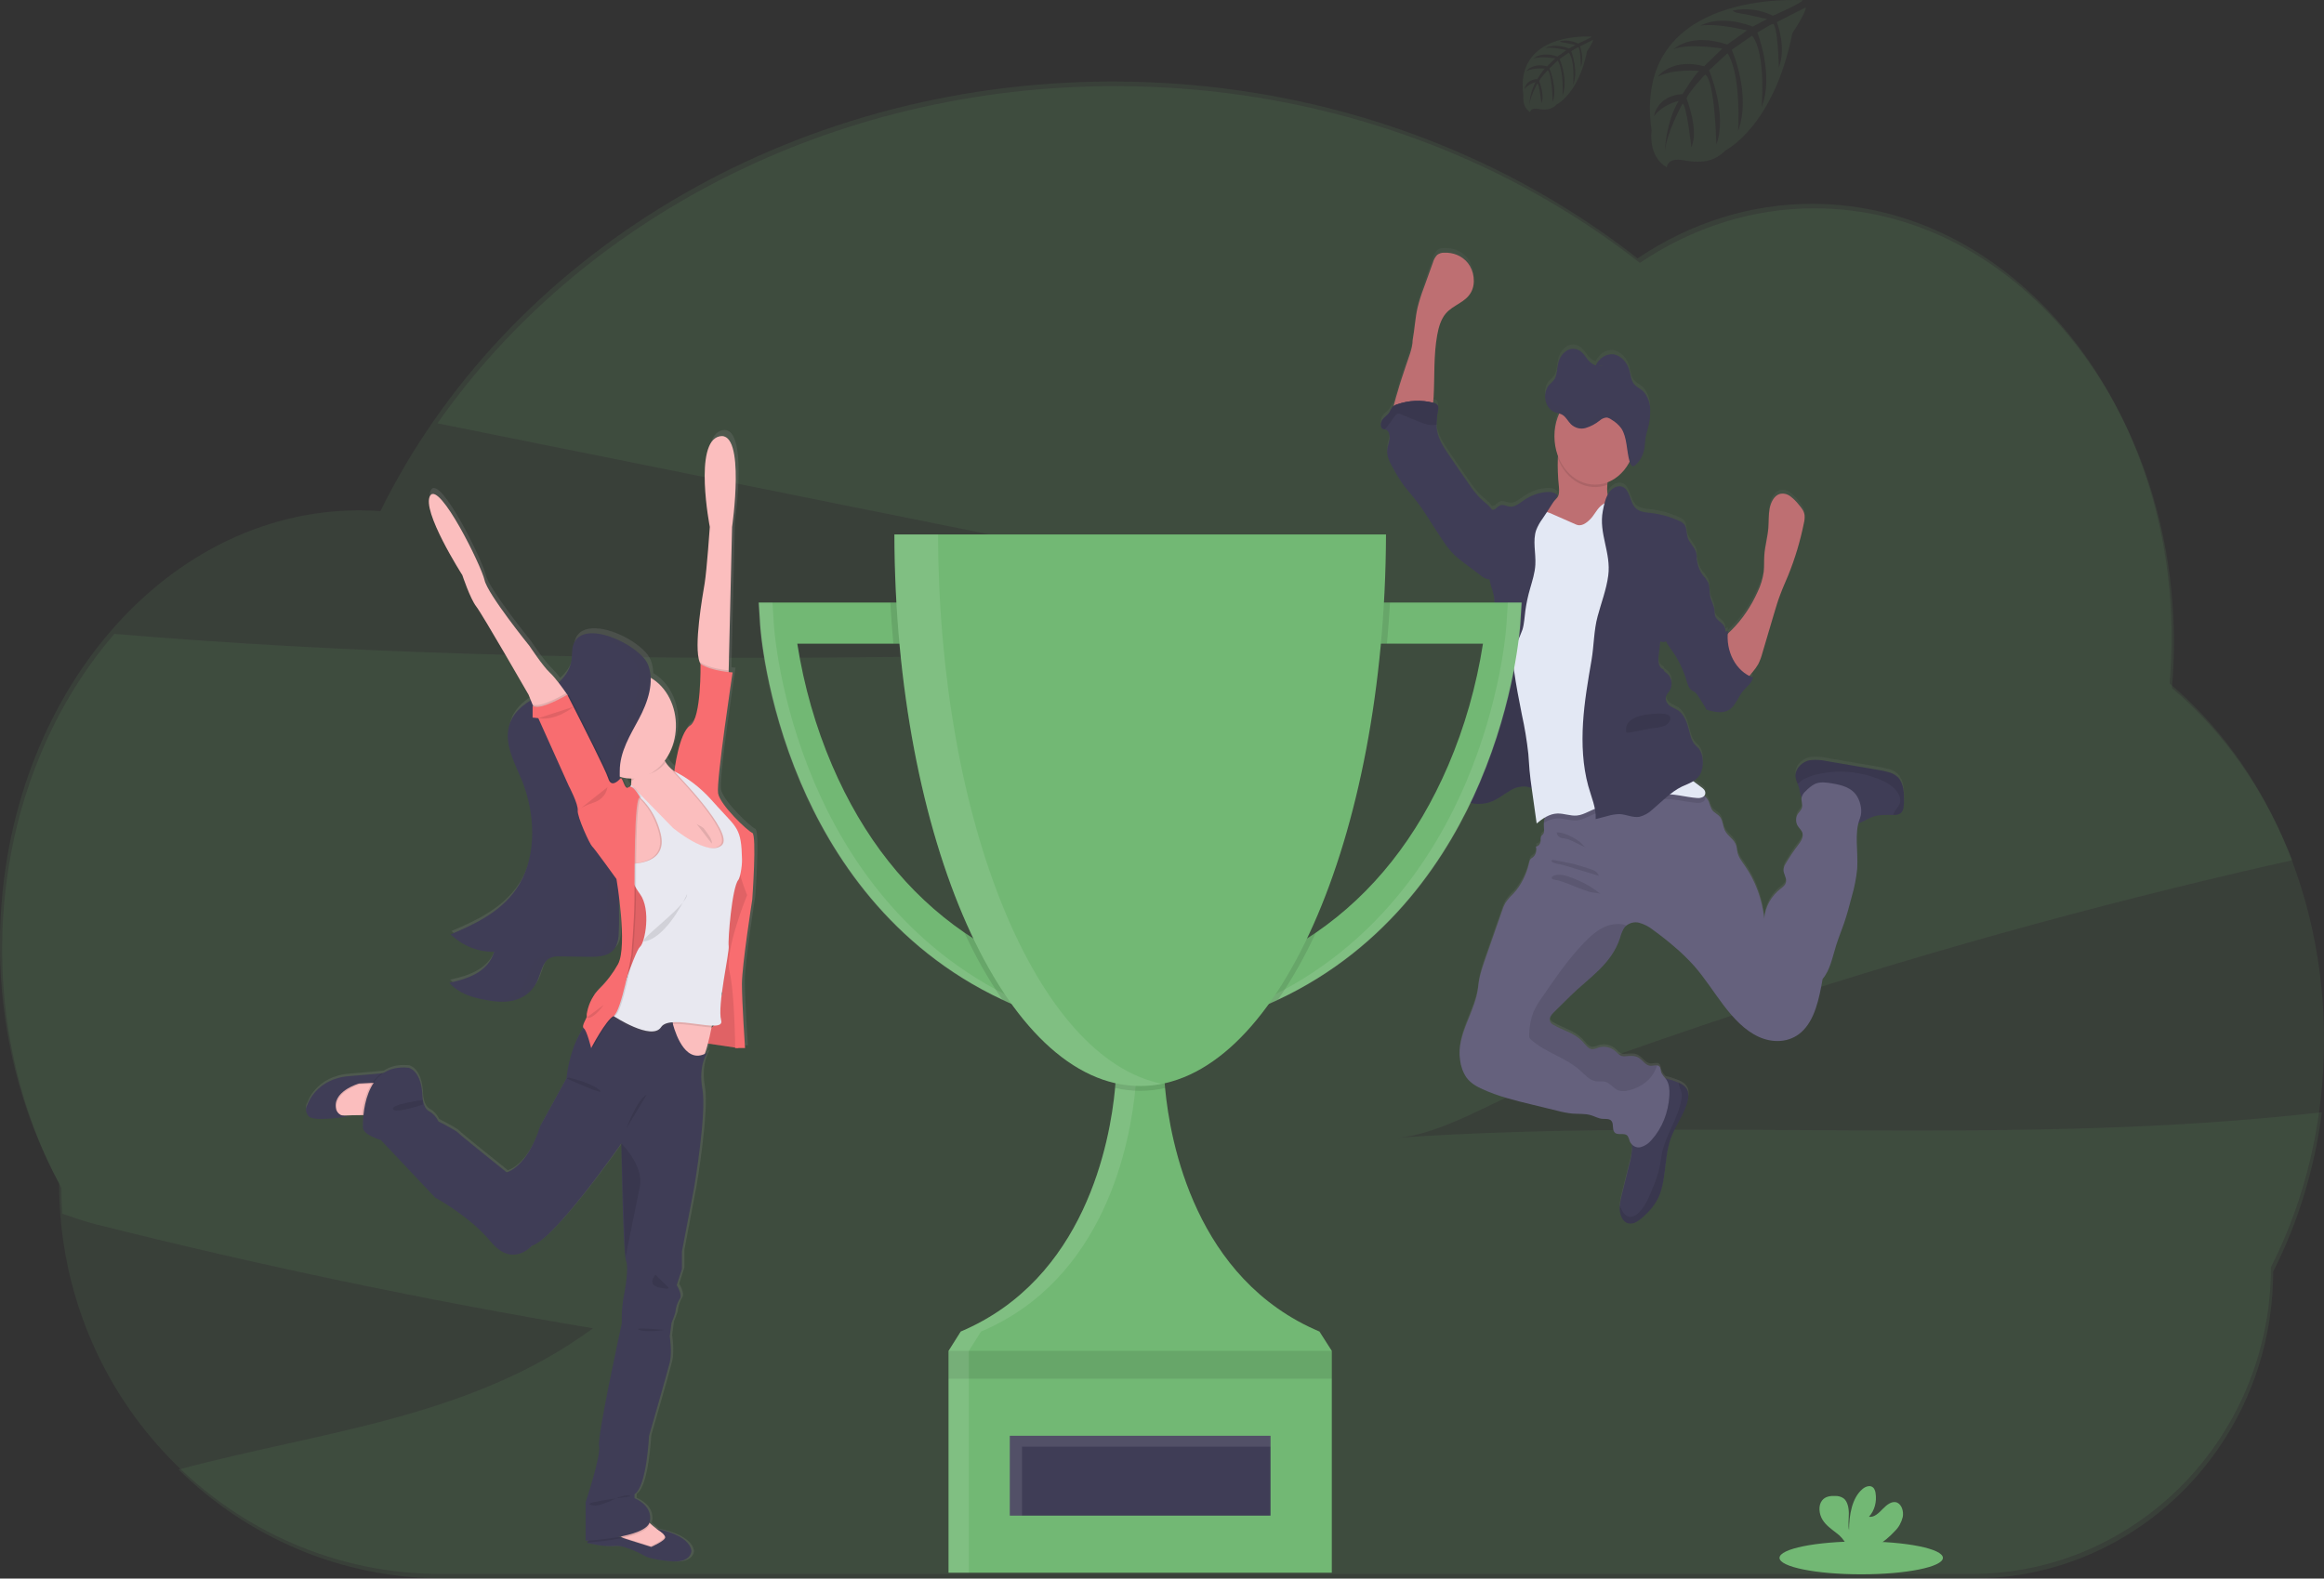 <svg width="340" height="231" viewBox="0 0 340 231" fill="none" xmlns="http://www.w3.org/2000/svg">
<rect x="0" y="0" width="340" height="231" fill="#333333" stroke="none"/>
<g clip-path="url(#clip0)">
<path opacity="0.1" d="M204.392 166.495C210.961 166.049 219.11 160.743 225.446 158.396C232.946 155.625 240.475 152.959 248.034 150.398C274.348 141.48 300.945 133.88 327.824 127.6C330.332 127.012 332.844 126.439 335.361 125.88C331.441 115.791 325.368 107.103 317.749 100.685C317.944 98.476 318.043 96.257 318.046 94.036C318.046 58.939 294.498 30.488 265.441 30.488C256.495 30.476 247.699 33.227 239.911 38.471C219.345 22.356 192.501 12.603 163.132 12.603C121.399 12.603 84.762 32.297 64.003 61.952L161.568 81.586L221.407 93.622C153.19 96.047 84.762 98.458 16.741 92.765C7.762 103.114 2.079 116.856 0.663 131.643C-0.753 146.429 2.187 161.343 8.979 173.834C8.979 175.105 9.023 176.365 9.103 177.615C10.836 178.206 12.509 178.78 14.01 179.155C38.105 185.218 62.355 190.292 86.76 194.377C68.776 207.586 46.875 209.455 26.13 215.048C36.176 224.925 49.817 230.979 64.85 230.979H288.679C312.916 230.979 332.561 210.881 332.561 186.086C336.198 178.943 338.622 171.017 339.694 162.761C294.846 167.919 249.439 163.44 204.392 166.495Z" fill="#72B874"/>
<path opacity="0.1" d="M340 152.2C340.024 141.982 337.984 131.906 334.053 122.823C330.122 113.74 324.414 105.916 317.412 100.012C317.606 97.805 317.705 95.587 317.71 93.367C317.71 58.27 294.15 29.829 265.105 29.829C256.158 29.818 247.361 32.567 239.572 37.809C219.005 21.687 192.159 11.93 162.79 11.93C115.017 11.93 73.896 37.755 55.66 74.789C54.646 74.718 53.627 74.679 52.599 74.679C23.55 74.679 -0.006 103.131 -0.006 138.228C-0.027 150.624 2.98 162.761 8.648 173.158C8.648 204.736 33.67 230.334 64.522 230.334H288.358C312.592 230.334 332.237 210.234 332.237 185.439C337.334 175.416 340.019 163.918 340 152.2Z" fill="#72B874"/>
<path d="M277.671 113.266C277.246 112.878 276.748 112.618 276.22 112.509C275.665 112.356 275.097 112.261 274.532 112.155L267.215 110.898C266.477 110.734 265.723 110.687 264.974 110.756C264.599 110.793 264.233 110.918 263.898 111.125C263.563 111.331 263.266 111.615 263.025 111.96C262.807 112.28 262.687 112.68 262.686 113.093C262.727 113.508 262.84 113.908 263.019 114.268C263.09 114.436 263.15 114.61 263.2 114.788C263.27 115.189 263.357 115.585 263.462 115.974C263.494 116.059 263.536 116.137 263.586 116.208C263.588 116.228 263.588 116.248 263.586 116.268C263.506 116.757 263.765 117.266 263.649 117.737C263.548 118.141 263.218 118.385 263.01 118.721C262.871 118.96 262.794 119.242 262.789 119.532C262.784 119.822 262.85 120.108 262.98 120.353C263.203 120.764 263.607 121.044 263.723 121.515C263.875 122.134 263.465 122.732 263.099 123.21C262.426 124.09 261.805 125.023 261.238 126.004C261.079 126.245 260.977 126.532 260.941 126.835C260.909 127.451 261.405 127.993 261.319 128.605C261.25 129.087 260.855 129.381 260.513 129.668C259.25 130.659 258.237 132.252 258.136 134.054C257.811 131.187 256.814 128.487 255.259 126.265C254.834 125.657 254.367 125.044 254.192 124.272C254.126 123.964 254.115 123.635 254.025 123.338C253.728 122.4 252.783 121.996 252.37 121.132C252.073 120.523 252.073 119.741 251.704 119.206C251.336 118.672 250.756 118.552 250.438 118.035C250.279 117.685 250.144 117.32 250.034 116.944C249.901 116.638 249.713 116.37 249.484 116.158C249.44 116.117 249.395 116.078 249.347 116.042C249.397 115.989 249.436 115.925 249.463 115.853C249.491 115.781 249.505 115.703 249.505 115.624C249.505 115.21 249.16 114.937 248.86 114.732C248.474 114.47 248.096 114.187 247.728 113.893C248.13 113.67 248.478 113.33 248.741 112.905C249.071 112.271 249.207 111.521 249.127 110.781C249.107 110.184 248.92 109.612 248.595 109.156C248.408 108.919 248.173 108.749 247.977 108.526C247.469 107.935 247.297 107.06 247.086 106.253C246.806 105.191 246.369 104.076 245.555 103.513C245.163 103.241 244.705 103.113 244.322 102.826C243.938 102.54 243.617 101.998 243.751 101.478C243.84 101.124 244.117 100.879 244.304 100.578C244.527 100.189 244.613 99.711 244.542 99.247C244.472 98.783 244.25 98.371 243.926 98.1C243.706 97.934 243.436 97.789 243.391 97.484C243.219 97.431 243.063 97.321 242.941 97.167C242.82 97.013 242.736 96.821 242.702 96.613C242.635 96.197 242.635 95.769 242.702 95.353C242.779 94.695 242.856 94.039 242.931 93.385C243.062 93.45 243.202 93.483 243.344 93.483C243.486 93.483 243.626 93.45 243.757 93.385C244.014 93.882 244.313 94.347 244.649 94.773C245.554 96.046 246.258 97.503 246.729 99.074C246.898 99.64 247.071 100.274 247.511 100.575C247.662 100.677 247.835 100.731 247.983 100.84C248.166 100.992 248.324 101.185 248.447 101.407C248.804 101.97 249.16 102.529 249.514 103.092L249.532 103.177C249.541 103.227 249.557 103.274 249.579 103.318C249.645 103.407 249.736 103.462 249.835 103.474C250.929 103.775 252.156 104.051 253.104 103.34C253.96 102.702 254.334 101.442 255.06 100.6C255.574 100.001 256.302 99.538 256.448 98.695C256.274 98.631 256.103 98.557 255.936 98.472C256.085 98.295 256.234 98.09 256.436 97.856C256.729 97.514 256.994 97.138 257.226 96.734C257.477 96.236 257.677 95.703 257.821 95.148C258.393 93.203 258.968 91.257 259.544 89.31C259.818 88.39 260.091 87.462 260.436 86.567C260.793 85.597 261.215 84.665 261.604 83.713C262.609 81.237 263.384 78.637 263.916 75.96C264.011 75.595 264.042 75.211 264.008 74.831C263.925 74.219 263.536 73.737 263.164 73.302C262.791 72.82 262.365 72.4 261.898 72.052C261.664 71.879 261.403 71.762 261.13 71.71C260.858 71.658 260.579 71.67 260.311 71.748C259.55 72.013 259.072 72.941 258.897 73.872C258.721 74.803 258.787 75.762 258.712 76.704C258.605 78.067 258.213 79.384 258.118 80.75C258.067 81.54 258.118 82.34 258.038 83.129C257.891 84.162 257.589 85.155 257.146 86.06C256.182 88.219 254.877 90.135 253.303 91.703C253.122 91.884 252.935 92.057 252.756 92.252C252.756 92.1 252.777 91.944 252.795 91.792C252.666 91.832 252.539 91.885 252.418 91.951C252.432 91.772 252.417 91.592 252.373 91.42C252.135 90.574 251.077 90.358 250.887 89.498C250.855 89.285 250.838 89.07 250.836 88.853C250.774 88.099 250.343 87.462 250.194 86.729C250.058 86.053 250.162 85.313 249.897 84.687C249.672 84.295 249.406 83.938 249.107 83.625C248.75 83.139 248.492 82.561 248.355 81.936C248.316 81.763 248.28 81.582 248.239 81.409C248.284 81.016 248.247 80.616 248.132 80.244C247.861 79.444 247.163 78.93 246.91 78.12C246.714 77.49 246.8 76.704 246.429 76.215C246.231 75.982 245.99 75.808 245.725 75.709C244.364 75.078 242.937 74.677 241.483 74.516C240.669 74.427 239.772 74.378 239.189 73.695C238.508 72.902 238.476 71.475 237.679 70.863C236.978 70.321 235.985 70.721 235.441 71.482C235.36 71.594 235.284 71.712 235.215 71.836C235.116 71.362 235.095 70.869 235.153 70.385C235.153 70.264 235.174 70.14 235.183 70.031C236.525 69.508 237.667 68.434 238.404 67C238.404 67 238.404 67 238.404 67.022L238.44 67.131C238.526 67.39 238.663 67.638 238.865 67.666C239 67.664 239.129 67.608 239.234 67.507C239.413 67.358 239.578 67.187 239.727 66.997C239.802 66.898 239.874 66.795 239.941 66.689C240.078 66.468 240.195 66.23 240.292 65.981C240.439 65.605 240.539 65.205 240.589 64.795C240.642 64.384 240.648 63.963 240.708 63.552C240.763 63.234 240.836 62.921 240.925 62.614C240.954 62.511 240.984 62.409 241.011 62.306C241.038 62.203 241.076 62.065 241.106 61.952C241.292 61.224 241.392 60.469 241.403 59.708C241.403 59.58 241.403 59.453 241.403 59.325C241.392 58.829 241.298 58.34 241.127 57.887C240.956 57.434 240.71 57.026 240.405 56.688C239.893 56.189 239.216 55.98 238.841 55.304C238.598 54.851 238.544 54.267 238.401 53.736C238.247 53.1 237.947 52.529 237.534 52.086C237.121 51.644 236.612 51.348 236.065 51.233C235.407 51.147 234.746 51.363 234.217 51.838L234.175 51.877C233.88 52.145 233.631 52.476 233.438 52.854C233.045 52.725 232.686 52.482 232.392 52.146C232.095 51.817 231.866 51.403 231.566 51.084C231.285 50.778 230.941 50.567 230.569 50.474C230.196 50.38 229.81 50.408 229.45 50.553C229.079 50.73 228.748 51.009 228.485 51.368C228.222 51.727 228.034 52.155 227.937 52.617C227.773 53.346 227.803 54.185 227.461 54.794C227.197 55.268 226.763 55.502 226.46 55.934C226.271 56.207 226.143 56.532 226.085 56.879C226.049 57.073 226.032 57.272 226.035 57.47C226.035 57.559 226.035 57.647 226.053 57.732C226.053 57.732 226.053 57.761 226.053 57.775C226.063 57.872 226.08 57.968 226.103 58.062C226.188 58.42 226.339 58.752 226.546 59.032C226.742 59.299 226.987 59.51 227.262 59.648C227.375 59.7 227.49 59.743 227.607 59.779L227.961 59.874L228.086 59.909C227.659 60.864 227.422 61.922 227.393 63.003C227.364 64.084 227.544 65.159 227.919 66.144C227.919 66.243 227.898 66.342 227.889 66.441C227.841 67.835 227.893 69.231 228.044 70.615C228.086 71.163 228.109 71.769 227.827 72.204C227.698 72.376 227.554 72.529 227.396 72.661C227.556 72.413 227.72 72.169 227.886 71.925C227.467 71.422 226.805 71.358 226.21 71.408C225.06 71.51 223.943 71.916 222.941 72.597C222.275 73.054 221.592 73.659 220.831 73.553C220.382 73.493 219.939 73.199 219.502 73.341C219.257 73.46 219.027 73.623 218.822 73.822C218.659 73.961 218.463 74.033 218.263 74.027C217.796 73.344 217.074 72.88 216.515 72.325C215.88 71.65 215.297 70.907 214.777 70.105C213.814 68.721 212.854 67.333 211.909 65.935C211.112 64.759 210.295 63.489 210.155 61.984C210.141 61.835 210.134 61.685 210.134 61.534C210.154 60.819 210.229 60.108 210.36 59.41C210.396 59.242 210.396 59.066 210.36 58.897C210.271 58.543 209.929 58.412 209.635 58.334C209.674 58.062 209.701 57.782 209.715 57.516C209.882 54.472 209.701 51.378 210.241 48.397C210.447 47.25 210.782 46.089 211.475 45.257C212.56 43.951 214.376 43.636 215.208 42.089C215.903 40.8 215.627 38.977 214.753 37.84C213.879 36.704 212.533 36.24 211.252 36.297C210.893 36.282 210.538 36.395 210.233 36.623C209.947 36.924 209.734 37.31 209.614 37.741L208.339 41.434C207.97 42.395 207.658 43.386 207.406 44.4C207.049 45.951 206.969 47.586 206.687 49.151C206.687 50.355 206.036 51.856 205.679 52.964C205.281 54.21 204.85 55.442 204.491 56.713C204.401 57.031 204.089 57.977 203.896 58.837C203.823 58.887 203.755 58.948 203.694 59.017C203.539 59.254 203.398 59.504 203.272 59.764C203.002 60.189 202.562 60.416 202.265 60.826C201.967 61.237 201.905 61.991 202.318 62.196C202.402 62.23 202.489 62.252 202.577 62.264C202.631 62.269 202.684 62.28 202.737 62.295C203.183 62.444 203.358 63.113 203.293 63.666C203.227 64.218 202.996 64.728 202.957 65.28C202.877 66.257 203.358 67.167 203.822 67.988C204.302 68.878 204.832 69.729 205.409 70.533C205.828 71.093 206.301 71.595 206.723 72.133C208.33 74.102 209.608 76.403 211.053 78.541C211.572 79.348 212.163 80.086 212.815 80.743C213.241 81.14 213.687 81.505 214.15 81.837L216.634 83.713C216.916 83.959 217.235 84.138 217.573 84.241C217.684 84.258 217.796 84.258 217.906 84.241C217.921 84.329 217.933 84.414 217.951 84.503C218.144 85.43 218.569 86.273 218.617 87.218C218.664 88.163 218.593 89.13 218.649 90.085C218.703 90.967 218.866 91.856 218.908 92.723C218.991 94.394 218.646 96.043 218.313 97.679C217.811 100.072 217.508 102.515 216.53 104.685C216.257 105.283 215.936 105.892 215.936 106.575C215.936 106.657 215.936 106.742 215.954 106.823L215.508 107.124C215.377 107.213 215.246 107.301 215.127 107.393C214.563 107.832 213.959 108.317 213.728 109.075C213.54 109.687 213.627 110.388 213.401 110.983C213.39 111.009 213.378 111.035 213.365 111.061C213.127 111.613 212.655 112.024 212.548 112.629C212.468 113.093 212.622 113.585 212.548 114.045C212.548 114.045 212.548 114.045 212.548 114.063C212.48 114.294 212.426 114.53 212.387 114.771C212.384 114.849 212.39 114.928 212.405 115.004C212.462 115.273 212.586 115.514 212.762 115.695C212.869 115.817 212.985 115.927 213.109 116.024C213.236 116.123 213.367 116.215 213.502 116.3L213.579 116.35C213.692 116.42 213.805 116.488 213.921 116.551L213.998 116.59C214.132 116.661 214.269 116.725 214.405 116.781L214.5 116.817C214.607 116.859 214.717 116.898 214.827 116.93L214.902 116.958L214.97 116.976L215.267 117.051L215.377 117.075C215.508 117.101 215.642 117.123 215.778 117.139H215.897C215.998 117.139 216.096 117.157 216.194 117.16H216.334C216.438 117.16 216.539 117.16 216.631 117.16H216.738C216.878 117.16 217.018 117.135 217.157 117.114H217.202C217.327 117.093 217.452 117.068 217.576 117.036L217.672 117.012C217.787 116.98 217.903 116.948 218.019 116.905L218.082 116.884C218.221 116.835 218.361 116.781 218.498 116.718C218.971 116.486 219.43 116.215 219.871 115.907C220.168 115.712 220.465 115.514 220.762 115.334C220.983 115.201 221.209 115.083 221.44 114.98C222.002 114.694 222.614 114.572 223.223 114.626C223.524 114.674 223.822 114.747 224.115 114.841C224.115 114.88 224.115 114.919 224.115 114.958C224.357 116.658 224.595 118.357 224.831 120.056C225.22 119.722 225.632 119.428 226.062 119.175C225.981 119.431 225.928 119.699 225.904 119.971C225.886 120.182 225.886 120.394 225.904 120.605C225.931 120.941 225.99 121.313 225.821 121.578C225.717 121.741 225.524 121.833 225.467 122.017C225.426 122.206 225.416 122.402 225.437 122.594C225.425 122.814 225.347 123.022 225.217 123.179C225.088 123.336 224.915 123.433 224.73 123.451C224.815 123.736 224.817 124.047 224.736 124.333C224.654 124.62 224.494 124.865 224.281 125.03C224.157 125.101 224.041 125.192 223.937 125.299C223.835 125.455 223.767 125.639 223.737 125.834C223.345 127.587 222.537 129.168 221.41 130.39C220.988 130.785 220.602 131.234 220.26 131.728C220.049 132.11 219.874 132.52 219.74 132.949C218.948 135.257 218.143 137.567 217.327 139.877C216.875 141.169 216.435 142.483 216.293 143.874C215.936 147.69 213.083 150.926 213.618 154.714C213.726 155.66 214.046 156.554 214.545 157.302C215.139 158.155 216.031 158.643 216.923 159.04C219.214 160.102 221.63 160.683 224.038 161.267L227.818 162.191C228.56 162.394 229.313 162.536 230.071 162.615C230.983 162.69 231.919 162.587 232.808 162.863C233.358 163.033 233.884 163.348 234.452 163.384C234.939 163.416 235.539 163.292 235.828 163.766C236.116 164.24 235.893 164.867 236.166 165.288C236.606 165.957 237.679 165.288 238.158 165.918C238.288 166.16 238.389 166.424 238.455 166.701C238.528 166.872 238.629 167.024 238.752 167.147C238.781 167.347 238.793 167.549 238.788 167.752C238.726 168.574 238.582 169.385 238.36 170.167C238.003 171.604 237.648 173.042 237.293 174.482C237.157 174.99 237.058 175.511 236.996 176.04C236.973 176.296 236.973 176.555 236.996 176.811C237.058 177.594 237.436 178.401 238.063 178.656C238.549 178.809 239.066 178.733 239.507 178.443C239.932 178.179 240.331 177.858 240.696 177.487C241.354 176.894 241.932 176.185 242.411 175.385C243.897 172.737 243.415 169.154 244.458 166.226C245.151 164.272 246.5 162.686 246.949 160.626C247.054 160.234 247.066 159.815 246.985 159.415C246.797 158.707 246.164 158.304 245.573 158.049H245.546C245.06 157.843 244.564 157.674 244.06 157.542C243.935 157.511 243.808 157.486 243.68 157.461C243.397 157.187 243.172 156.838 243.023 156.441C243 156.231 242.953 156.025 242.883 155.829C242.836 155.745 242.772 155.675 242.698 155.626C242.624 155.576 242.54 155.549 242.455 155.546C242.158 155.51 241.76 155.638 241.436 155.61C240.773 155.553 240.333 154.778 239.739 154.42C239.144 154.062 238.5 154.151 237.866 154.204C237.64 154.241 237.41 154.224 237.189 154.155C236.925 154.01 236.684 153.812 236.476 153.57C236.11 153.231 235.683 152.998 235.228 152.89C234.774 152.781 234.305 152.799 233.857 152.944C233.573 153.081 233.272 153.162 232.966 153.185C232.386 153.146 231.976 152.53 231.548 152.062C230.377 150.784 228.71 150.448 227.289 149.609C227.072 149.513 226.89 149.327 226.778 149.085C226.614 148.604 226.983 148.122 227.316 147.793L229.759 145.375C232.434 142.727 235.777 140.734 237.019 136.85C237.149 136.33 237.35 135.838 237.614 135.395C237.71 135.26 237.821 135.141 237.944 135.041C238.484 134.624 239.139 134.472 239.772 134.617C240.542 134.822 241.273 135.202 241.923 135.735C242.987 136.502 244.023 137.328 245.029 138.213C246.026 139.062 246.974 139.989 247.867 140.989C249.428 142.759 250.726 144.858 252.18 146.766C253.633 148.674 255.294 150.455 257.312 151.368C259.33 152.282 261.77 152.243 263.503 150.71C265.503 148.94 266.145 145.775 266.651 142.872C267.765 141.591 268.101 139.64 268.645 137.916C268.987 136.822 269.423 135.792 269.792 134.702C270.232 133.42 270.577 132.096 270.921 130.776C271.312 129.45 271.577 128.076 271.712 126.68C271.855 124.474 271.358 122.127 271.878 120.056C272.565 119.876 273.189 119.415 273.864 119.146C274.868 118.753 275.944 118.817 277.008 118.824H277.076C277.443 118.871 277.812 118.767 278.123 118.53C278.479 118.176 278.536 117.571 278.554 117.022C278.595 115.666 278.524 114.144 277.671 113.266ZM234.609 52.879C234.363 52.951 234.109 52.973 233.857 52.943L234.609 52.879Z" fill="url(#paint0_linear)"/>
<path d="M235.78 75.274C235.42 75.638 234.998 75.905 234.544 76.056L232.436 76.955C231.292 77.444 230.097 77.936 228.891 77.759C228.216 77.66 225.324 77.153 224.888 76.527C224.222 75.557 226.555 74.13 227.351 73.312C227.532 73.158 227.699 72.982 227.851 72.788C228.148 72.356 228.109 71.751 228.068 71.206C227.916 69.825 227.865 68.431 227.913 67.039C227.936 66.707 227.976 66.378 228.032 66.052C228.329 64.423 229.601 65.018 230.606 65.45C231.815 65.918 232.984 66.521 234.098 67.252C234.437 67.46 234.732 67.758 234.96 68.123C235.4 68.915 235.224 69.956 235.153 70.955C235.09 71.73 235.093 72.473 235.501 73.036C235.706 73.251 235.894 73.488 236.062 73.744C236.157 74.002 236.181 74.289 236.131 74.564C236.08 74.839 235.957 75.087 235.78 75.274Z" fill="#BE6F72"/>
<path d="M206.672 49.76C206.969 48.192 207.034 46.574 207.391 45.02C207.643 44.009 207.954 43.021 208.324 42.064L209.635 38.421C209.755 37.991 209.968 37.606 210.253 37.306C210.559 37.08 210.913 36.967 211.272 36.98C212.553 36.923 213.9 37.398 214.773 38.52C215.647 39.642 215.924 41.458 215.228 42.743C214.396 44.29 212.58 44.602 211.495 45.905C210.803 46.737 210.467 47.894 210.262 49.038C209.721 52.011 209.902 55.095 209.736 58.132C209.682 59.078 209.528 60.157 208.844 60.646C208.431 60.887 207.972 60.993 207.513 60.954L205.563 60.993C205.236 60.993 204.05 61.237 203.833 60.943C203.453 60.43 204.321 57.874 204.478 57.304C204.829 56.04 205.26 54.808 205.667 53.566C206.021 52.458 206.672 50.96 206.672 49.76Z" fill="#BE6F72"/>
<path d="M246.928 160.977C246.479 163.023 245.13 164.616 244.437 166.566C243.394 169.487 243.864 173.059 242.39 175.7C241.912 176.502 241.333 177.212 240.675 177.806C240.31 178.176 239.911 178.495 239.486 178.759C239.045 179.048 238.528 179.124 238.042 178.971C237.415 178.716 237.037 177.909 236.975 177.13C236.952 176.875 236.952 176.617 236.975 176.362C237.037 175.835 237.137 175.315 237.272 174.808C237.629 173.375 237.984 171.94 238.339 170.503C238.561 169.724 238.705 168.915 238.767 168.096C238.806 167.204 238.33 166.042 238.532 165.211C238.624 164.835 238.969 164.503 239.126 164.187C239.35 163.734 239.522 163.247 239.638 162.74C239.881 161.752 240.048 160.697 240.559 159.865C240.893 159.372 241.283 158.937 241.718 158.573C242.039 158.237 242.416 157.985 242.824 157.833C243.219 157.75 243.625 157.773 244.012 157.9C244.517 158.028 245.013 158.196 245.499 158.403H245.525C246.12 158.658 246.75 159.051 246.937 159.766C247.028 160.163 247.025 160.582 246.928 160.977Z" fill="#3F3D56"/>
<path d="M278.55 117.454C278.533 118.003 278.476 118.615 278.119 118.959C277.809 119.195 277.44 119.299 277.073 119.253H276.993C275.932 119.253 274.853 119.182 273.849 119.575C273.085 119.876 272.383 120.428 271.587 120.538C270.49 120.686 269.459 119.971 268.487 119.348C267.572 118.761 266.633 118.229 265.673 117.755C265.042 117.447 263.756 117.249 263.452 116.428C263.349 116.039 263.261 115.644 263.191 115.245C263.141 115.067 263.08 114.893 263.01 114.725C262.831 114.366 262.718 113.967 262.677 113.553C262.678 113.14 262.797 112.741 263.016 112.42C263.258 112.078 263.555 111.797 263.889 111.592C264.223 111.387 264.588 111.263 264.962 111.227C265.711 111.158 266.465 111.205 267.203 111.369L274.52 112.622C275.085 112.718 275.653 112.813 276.208 112.976C276.736 113.085 277.234 113.345 277.659 113.734C278.524 114.597 278.595 116.116 278.55 117.454Z" fill="#3F3D56"/>
<path d="M272.119 119.72C271.227 121.961 271.869 124.612 271.709 127.09C271.574 128.483 271.309 129.853 270.918 131.176C270.573 132.493 270.229 133.813 269.789 135.091C269.42 136.153 268.983 137.215 268.641 138.298C268.098 140.026 267.75 141.97 266.647 143.255C266.142 146.15 265.5 149.315 263.5 151.071C261.761 152.601 259.339 152.654 257.309 151.73C255.279 150.806 253.63 149.036 252.176 147.128C250.723 145.219 249.424 143.141 247.864 141.364C246.97 140.364 246.02 139.438 245.02 138.592C244.013 137.721 242.978 136.902 241.914 136.135C241.263 135.604 240.532 135.226 239.762 135.02C239.13 134.876 238.475 135.028 237.934 135.445C237.812 135.545 237.701 135.664 237.605 135.799C237.34 136.24 237.139 136.731 237.01 137.251C235.762 141.123 232.412 143.113 229.738 145.754L227.295 148.165C226.962 148.494 226.593 148.975 226.757 149.453C226.869 149.695 227.05 149.881 227.268 149.977C228.689 150.813 230.356 151.149 231.527 152.424C231.955 152.891 232.365 153.507 232.944 153.542C233.25 153.521 233.551 153.441 233.836 153.305C234.283 153.161 234.752 153.142 235.207 153.25C235.661 153.358 236.088 153.59 236.454 153.928C236.662 154.17 236.904 154.367 237.168 154.512C237.389 154.582 237.619 154.599 237.845 154.562C238.478 154.509 239.15 154.441 239.718 154.778C240.285 155.114 240.752 155.907 241.415 155.964C241.739 155.992 242.125 155.865 242.434 155.9C242.519 155.903 242.602 155.931 242.677 155.98C242.751 156.029 242.815 156.099 242.862 156.183C242.931 156.378 242.978 156.583 243.002 156.792C243.124 157.291 243.534 157.596 243.801 158.006C244.211 158.636 244.271 159.493 244.229 160.29C244.095 162.78 243.163 165.114 241.626 166.811C241.189 167.342 240.633 167.711 240.024 167.873C239.719 167.949 239.402 167.909 239.117 167.758C238.832 167.607 238.594 167.354 238.437 167.034C238.37 166.758 238.27 166.496 238.14 166.255C237.661 165.628 236.588 166.294 236.148 165.625C235.875 165.207 236.071 164.538 235.809 164.106C235.548 163.674 234.918 163.752 234.433 163.727C233.866 163.692 233.34 163.373 232.79 163.207C231.898 162.931 230.965 163.033 230.053 162.959C229.294 162.879 228.542 162.737 227.8 162.534L224.019 161.614C221.612 161.03 219.196 160.438 216.904 159.394C216.028 158.998 215.145 158.509 214.527 157.659C214.028 156.913 213.708 156.02 213.6 155.075C213.062 151.298 215.915 148.069 216.274 144.264C216.402 142.876 216.869 141.566 217.309 140.277C218.115 137.974 218.919 135.669 219.722 133.364C219.852 132.934 220.021 132.523 220.227 132.139C220.569 131.646 220.955 131.198 221.377 130.804C222.504 129.587 223.311 128.009 223.704 126.259C223.734 126.064 223.802 125.88 223.904 125.724C224.009 125.619 224.125 125.53 224.248 125.458C224.461 125.294 224.62 125.049 224.702 124.763C224.783 124.478 224.781 124.168 224.697 123.883C224.882 123.865 225.054 123.768 225.184 123.611C225.314 123.454 225.392 123.246 225.404 123.026C225.383 122.835 225.393 122.64 225.434 122.453C225.505 122.269 225.684 122.177 225.788 122.014C225.957 121.748 225.898 121.377 225.871 121.044C225.853 120.833 225.853 120.621 225.871 120.41C225.936 119.661 226.218 118.961 226.668 118.431C227.378 117.599 228.388 117.815 229.369 117.617C230.347 117.366 231.303 117.002 232.222 116.53C234.801 115.32 237.516 114.572 240.279 114.311C243.056 114.05 245.845 114.579 248.417 115.854C248.791 116.035 249.144 116.273 249.466 116.562C249.695 116.772 249.882 117.039 250.016 117.344C250.125 117.719 250.261 118.083 250.42 118.431C250.738 118.948 251.338 119.115 251.686 119.603C252.034 120.092 252.064 120.916 252.352 121.522C252.765 122.386 253.722 122.786 254.007 123.724C254.096 124.021 254.108 124.347 254.174 124.655C254.334 125.427 254.816 126.035 255.241 126.644C256.799 128.864 257.796 131.565 258.118 134.433C258.213 132.638 259.226 131.048 260.495 130.057C260.837 129.792 261.232 129.498 261.301 129.016C261.387 128.407 260.89 127.866 260.923 127.246C260.959 126.944 261.062 126.658 261.22 126.418C261.787 125.44 262.408 124.509 263.081 123.632C263.446 123.154 263.857 122.57 263.705 121.94C263.589 121.469 263.185 121.193 262.962 120.782C262.832 120.537 262.765 120.252 262.771 119.962C262.776 119.673 262.853 119.391 262.992 119.153C263.2 118.817 263.53 118.573 263.631 118.173C263.747 117.702 263.488 117.192 263.568 116.707C263.677 116.319 263.893 115.986 264.18 115.762C264.575 115.334 265.023 114.983 265.509 114.721C266.294 114.367 267.167 114.498 268 114.636C269.39 114.866 270.951 115.22 271.735 116.608C272.238 117.475 272.493 118.792 272.119 119.72Z" fill="#65617D"/>
<path opacity="0.1" d="M278.55 117.454C278.533 118.003 278.476 118.615 278.12 118.959C277.809 119.195 277.44 119.299 277.073 119.253H276.993C277.115 118.516 277.867 118.095 277.998 117.348C278.02 117.119 278.003 116.886 277.946 116.665C277.89 116.444 277.796 116.239 277.671 116.063C277.035 115.04 276.012 114.473 274.996 114.059C272.124 112.887 269.048 112.612 266.062 113.263C265.25 113.42 264.46 113.71 263.714 114.123C263.467 114.307 263.229 114.508 263.001 114.725C262.823 114.366 262.709 113.967 262.668 113.553C262.669 113.14 262.789 112.741 263.007 112.42C263.249 112.078 263.546 111.797 263.88 111.592C264.214 111.387 264.579 111.263 264.953 111.227C265.702 111.158 266.456 111.205 267.194 111.369L274.512 112.622C275.076 112.718 275.644 112.813 276.2 112.976C276.727 113.085 277.225 113.345 277.65 113.734C278.524 114.597 278.595 116.116 278.55 117.454Z" fill="black"/>
<path opacity="0.1" d="M246.928 160.976C246.479 163.023 245.13 164.616 244.437 166.566C243.394 169.487 243.864 173.059 242.39 175.7C241.912 176.502 241.333 177.212 240.675 177.806C240.31 178.176 239.911 178.495 239.486 178.758C239.045 179.048 238.528 179.124 238.042 178.971C237.415 178.716 237.037 177.909 236.975 177.13C236.952 176.875 236.952 176.617 236.975 176.362L236.993 176.418C237.251 177.162 237.673 177.941 238.339 178.072C238.589 178.093 238.84 178.053 239.076 177.954C239.312 177.854 239.529 177.698 239.712 177.495C240.693 176.556 241.263 175.158 241.807 173.809C242.233 172.837 242.57 171.812 242.812 170.754C242.931 170.152 242.987 169.536 243.109 168.935C243.674 166.01 245.597 163.624 246.022 160.661C246.056 160.457 246.064 160.249 246.045 160.042C245.989 159.772 245.903 159.513 245.79 159.27C245.686 158.996 245.611 158.708 245.564 158.413C246.158 158.668 246.788 159.061 246.976 159.776C247.052 160.174 247.036 160.589 246.928 160.976Z" fill="black"/>
<path opacity="0.1" d="M242.44 155.9C242.165 156.756 241.702 157.509 241.1 158.081C240.254 158.848 239.263 159.359 238.214 159.567C237.726 159.716 237.213 159.708 236.728 159.546C236.068 159.274 235.593 158.537 234.918 158.325C234.437 158.169 233.92 158.307 233.432 158.222C232.555 158.077 231.875 157.28 231.167 156.643C229.001 154.703 226.157 154.077 223.99 152.137C223.893 152.066 223.814 151.967 223.758 151.85C223.717 151.723 223.701 151.586 223.714 151.45C223.722 150.273 223.944 149.113 224.364 148.048C224.709 147.305 225.12 146.608 225.589 145.97C227.53 143.138 229.479 140.284 231.803 137.895C232.778 136.893 233.842 135.958 235.073 135.505C235.756 135.254 237.106 135.017 237.938 135.441C237.815 135.541 237.704 135.66 237.608 135.795C237.343 136.237 237.142 136.727 237.013 137.247C235.762 141.123 232.413 143.113 229.738 145.754L227.295 148.165C226.962 148.494 226.593 148.975 226.757 149.453C226.869 149.695 227.051 149.881 227.268 149.977C228.689 150.813 230.356 151.149 231.527 152.423C231.955 152.891 232.365 153.507 232.945 153.542C233.251 153.521 233.552 153.441 233.836 153.305C234.283 153.161 234.753 153.142 235.207 153.25C235.661 153.358 236.088 153.59 236.455 153.928C236.663 154.17 236.904 154.367 237.168 154.512C237.389 154.582 237.619 154.599 237.846 154.562C238.479 154.509 239.15 154.441 239.718 154.778C240.286 155.114 240.752 155.907 241.415 155.964C241.745 155.992 242.131 155.857 242.44 155.9Z" fill="black"/>
<path d="M215.107 107.853C214.542 108.285 213.942 108.774 213.71 109.524C213.52 110.137 213.609 110.838 213.38 111.432C213.151 112.027 212.637 112.441 212.524 113.079C212.444 113.542 212.601 114.031 212.524 114.495C212.457 114.736 212.402 114.982 212.361 115.231C212.331 115.758 212.711 116.187 213.083 116.481C213.874 117.093 214.774 117.477 215.712 117.6C216.65 117.723 217.599 117.582 218.483 117.189C219.276 116.835 219.993 116.258 220.754 115.805C221.496 115.296 222.344 115.05 223.199 115.096C223.69 115.16 224.159 115.373 224.65 115.451C224.892 115.508 225.142 115.493 225.379 115.41C225.615 115.326 225.831 115.175 226.008 114.969C226.16 114.72 226.261 114.433 226.305 114.13C226.718 112.187 226.531 110.126 226.139 108.172C225.747 106.218 225.152 104.338 224.733 102.395C224.436 100.954 224.207 99.478 223.711 98.115C223.214 96.752 222.379 95.484 221.211 94.964C221.119 94.91 221.015 94.894 220.914 94.918C220.839 94.955 220.773 95.013 220.721 95.088C219.797 96.254 219.101 97.649 218.682 99.173C218.215 100.869 218.088 102.667 217.66 104.37C217.475 105.078 217.238 106.027 216.768 106.568C216.298 107.11 215.639 107.446 215.107 107.853Z" fill="#3F3D56"/>
<path opacity="0.1" d="M226.314 114.119C226.264 114.423 226.158 114.71 226.002 114.958C225.826 115.165 225.61 115.316 225.373 115.399C225.136 115.483 224.886 115.495 224.644 115.436C224.156 115.365 223.687 115.15 223.196 115.082C222.341 115.035 221.492 115.281 220.75 115.79C219.99 116.243 219.264 116.806 218.477 117.171C217.325 117.691 216.066 117.777 214.872 117.415C214.238 117.225 213.635 116.909 213.089 116.481C212.714 116.19 212.337 115.773 212.366 115.231C212.408 114.983 212.463 114.738 212.53 114.498C212.607 114.034 212.453 113.546 212.53 113.082C212.643 112.445 213.16 112.02 213.386 111.432C213.612 110.845 213.525 110.14 213.713 109.528C213.945 108.774 214.548 108.289 215.113 107.853C215.677 107.418 216.349 107.085 216.801 106.558C216.859 106.476 216.912 106.388 216.958 106.296C217.284 105.697 217.523 105.038 217.666 104.345C218.102 102.639 218.221 100.844 218.685 99.145C219.105 97.622 219.803 96.228 220.727 95.063C220.776 94.987 220.842 94.928 220.917 94.893C221.017 94.869 221.121 94.883 221.214 94.935C222.379 95.459 223.214 96.727 223.714 98.09C224.213 99.453 224.424 100.922 224.736 102.366C225.152 104.31 225.749 106.197 226.142 108.147C226.534 110.098 226.727 112.172 226.314 114.119Z" fill="black"/>
<path opacity="0.1" d="M235.153 70.944C233.755 71.473 232.243 71.368 230.907 70.649C229.57 69.93 228.504 68.648 227.913 67.05C227.936 66.718 227.976 66.388 228.032 66.062C228.329 64.434 229.601 65.029 230.606 65.46C231.815 65.928 232.984 66.532 234.098 67.262C234.437 67.471 234.732 67.769 234.96 68.133C235.4 68.916 235.224 69.957 235.153 70.944Z" fill="black"/>
<path d="M233.358 70.923C236.64 70.923 239.302 67.753 239.302 63.842C239.302 59.932 236.64 56.762 233.358 56.762C230.075 56.762 227.414 59.932 227.414 63.842C227.414 67.753 230.075 70.923 233.358 70.923Z" fill="#BE6F72"/>
<path opacity="0.1" d="M249.487 116.753C249.487 117.341 248.818 117.528 248.322 117.497C246.539 117.373 244.794 116.789 243.029 116.966C240.797 117.206 238.746 118.675 236.508 118.81C235.646 118.863 234.769 118.711 233.919 118.898C232.82 119.143 231.839 119.939 230.718 120.053C229.747 120.152 228.787 119.716 227.815 119.762C227.135 119.811 226.473 120.035 225.874 120.421C225.939 119.671 226.221 118.972 226.671 118.442C227.381 117.61 228.391 117.826 229.372 117.628C230.35 117.376 231.306 117.012 232.225 116.541C234.804 115.33 237.519 114.582 240.282 114.321C243.058 114.058 245.845 114.584 248.417 115.854C248.791 116.034 249.144 116.272 249.466 116.562C249.482 116.624 249.489 116.688 249.487 116.753Z" fill="black"/>
<path d="M230.608 76.771L228.201 75.709L227.185 75.263C226.77 75.056 226.334 74.918 225.889 74.852C224.724 74.746 223.627 75.67 223.006 76.849C222.385 78.028 222.15 79.433 221.951 80.803C221.677 82.677 221.446 84.558 221.255 86.446C221.051 88.151 220.946 89.871 220.943 91.594C221.012 95.976 221.79 100.299 222.646 104.565C223.066 106.456 223.382 108.378 223.594 110.317C223.666 111.117 223.698 111.921 223.77 112.725C223.847 113.627 223.972 114.519 224.097 115.415L224.813 120.502C225.705 119.748 226.718 119.086 227.815 119.047C228.787 119.005 229.749 119.437 230.718 119.338C231.833 119.228 232.82 118.431 233.919 118.187C234.769 117.999 235.646 118.148 236.511 118.099C238.746 117.964 240.799 116.491 243.028 116.254C244.797 116.063 246.553 116.658 248.325 116.782C248.818 116.817 249.487 116.629 249.487 116.038C249.487 115.628 249.142 115.355 248.842 115.15C247.427 114.135 246.08 112.99 244.815 111.726C243.644 110.622 242.455 109.489 241.649 107.995C239.709 104.402 240.374 99.541 238.719 95.75C237.373 92.67 238.719 88.634 238.719 85.161C238.719 83.43 238.719 81.678 238.377 79.996C238.164 79.056 237.898 78.133 237.581 77.235L236.425 73.748C236.401 73.646 236.353 73.554 236.288 73.482C236.21 73.419 236.118 73.385 236.023 73.387C235.329 73.337 234.644 73.599 234.104 74.12C233.56 74.647 233.212 75.405 232.677 75.953C232.091 76.559 231.337 77.09 230.608 76.771Z" fill="#E3E8F4"/>
<path d="M234.493 74.76C234.683 73.79 234.888 72.781 235.432 72.024C235.976 71.266 236.969 70.866 237.67 71.408C238.467 72.024 238.499 73.447 239.18 74.24C239.774 74.92 240.666 74.973 241.474 75.061C242.928 75.219 244.355 75.619 245.715 76.251C245.981 76.349 246.222 76.521 246.42 76.753C246.791 77.256 246.717 78.028 246.901 78.654C247.154 79.462 247.852 79.975 248.123 80.778C248.42 81.671 248.123 82.669 247.873 83.586C247.424 85.232 247.142 86.942 246.705 88.595C246.268 90.248 245.647 91.877 244.625 93.123C244.173 93.675 243.501 94.185 242.907 93.856L242.678 95.82C242.611 96.236 242.611 96.662 242.678 97.077C242.712 97.285 242.795 97.477 242.917 97.631C243.039 97.785 243.195 97.895 243.367 97.948C243.412 98.252 243.682 98.398 243.902 98.564C244.065 98.696 244.203 98.866 244.31 99.062C244.417 99.259 244.491 99.479 244.526 99.709C244.561 99.94 244.557 100.176 244.515 100.405C244.473 100.634 244.393 100.85 244.28 101.042C244.093 101.343 243.816 101.58 243.727 101.938C243.593 102.455 243.911 103 244.298 103.283C244.684 103.566 245.139 103.697 245.531 103.97C246.345 104.529 246.782 105.63 247.062 106.699C247.27 107.506 247.442 108.381 247.953 108.968C248.149 109.191 248.384 109.361 248.571 109.595C248.895 110.051 249.083 110.623 249.103 111.22C249.185 111.96 249.048 112.711 248.717 113.344C248.123 114.357 247.014 114.657 246.042 115.114C244.464 115.886 243.165 117.267 241.774 118.442C241.208 118.985 240.54 119.359 239.828 119.532C238.865 119.684 237.917 119.178 236.948 119.132C236.368 119.139 235.791 119.229 235.23 119.401L233.447 119.861C233.542 118.215 232.781 116.566 232.356 114.997C231.554 112.045 231.405 108.887 231.595 105.793C231.785 102.699 232.314 99.647 232.838 96.61C233.203 94.486 233.167 92.266 233.729 90.202C234.255 88.216 235.007 86.308 235.283 84.241C235.735 80.895 233.857 78.06 234.493 74.76Z" fill="#3F3D56"/>
<path d="M248.013 81.306C248.177 81.666 248.292 82.054 248.354 82.456C248.492 83.08 248.749 83.657 249.106 84.141C249.405 84.456 249.671 84.812 249.897 85.204C250.17 85.82 250.066 86.57 250.194 87.243C250.343 87.975 250.774 88.613 250.836 89.367C250.838 89.583 250.855 89.798 250.887 90.011C251.08 90.868 252.138 91.073 252.373 91.93C252.53 92.486 252.26 93.091 252.31 93.675C252.347 93.856 252.356 94.043 252.337 94.227C252.27 94.436 252.152 94.616 251.998 94.744C251.014 95.863 250.334 97.307 250.042 98.89C249.756 100.464 249.606 102.069 249.594 103.679L248.432 101.849C248.309 101.627 248.151 101.435 247.968 101.283C247.819 101.177 247.647 101.123 247.495 101.017C247.056 100.72 246.883 100.09 246.714 99.523C246.243 97.955 245.538 96.502 244.633 95.233C244.161 94.571 243.611 93.905 243.507 93.045C243.476 92.65 243.494 92.251 243.561 91.862C243.858 89.544 244.176 87.168 245.124 85.112C245.567 84.149 246.14 83.278 246.565 82.301C246.851 81.653 247.252 79.968 248.013 81.306Z" fill="#3F3D56"/>
<path d="M218.694 83.533C218.699 83.831 218.636 84.125 218.51 84.382C218.396 84.539 218.248 84.655 218.082 84.718C217.916 84.78 217.739 84.787 217.571 84.736C217.232 84.635 216.913 84.457 216.631 84.213C215.803 83.589 214.975 82.965 214.147 82.34C213.684 82.008 213.239 81.644 212.812 81.249C212.16 80.594 211.57 79.857 211.05 79.051C209.605 76.927 208.328 74.622 206.72 72.679C206.283 72.148 205.828 71.638 205.406 71.082C204.829 70.279 204.299 69.43 203.819 68.54C203.355 67.723 202.874 66.816 202.954 65.839C203.002 65.287 203.225 64.777 203.29 64.228C203.355 63.68 203.18 63.011 202.734 62.862C202.681 62.846 202.628 62.836 202.574 62.83C202.486 62.819 202.399 62.797 202.315 62.763C201.902 62.558 201.964 61.797 202.262 61.396C202.559 60.996 202.999 60.773 203.269 60.334C203.395 60.074 203.536 59.824 203.691 59.587C203.89 59.384 204.128 59.242 204.384 59.173C206.098 58.572 207.911 58.49 209.659 58.936C209.956 59.014 210.295 59.156 210.384 59.499C210.42 59.666 210.42 59.841 210.384 60.009C210.253 60.707 210.177 61.418 210.158 62.133C210.158 62.282 210.165 62.431 210.179 62.579C210.319 64.08 211.136 65.351 211.933 66.522C212.878 67.917 213.838 69.302 214.801 70.682C215.321 71.482 215.903 72.223 216.539 72.895C217.134 73.482 217.903 73.957 218.367 74.711C218.744 75.32 218.623 76.152 218.664 76.885C218.802 79.097 218.812 81.319 218.694 83.533Z" fill="#3F3D56"/>
<path d="M256.439 98.302C256.732 97.962 256.997 97.589 257.229 97.187C257.479 96.689 257.679 96.158 257.824 95.605L259.547 89.781C259.821 88.861 260.094 87.937 260.439 87.041C260.796 86.075 261.218 85.143 261.607 84.209C262.608 81.749 263.383 79.168 263.916 76.509C264.01 76.144 264.041 75.76 264.008 75.38C263.925 74.767 263.536 74.289 263.164 73.854C262.791 73.373 262.365 72.954 261.898 72.608C261.664 72.434 261.403 72.318 261.13 72.266C260.858 72.213 260.579 72.226 260.311 72.303C259.55 72.569 259.072 73.496 258.897 74.427C258.721 75.359 258.787 76.311 258.712 77.26C258.605 78.619 258.213 79.932 258.118 81.295C258.067 82.085 258.118 82.881 258.038 83.667C257.891 84.699 257.589 85.691 257.146 86.595C256.18 88.748 254.876 90.659 253.303 92.224C252.872 92.602 252.485 93.046 252.15 93.544C251.87 94.042 251.681 94.604 251.594 95.194C251.397 96.092 251.482 97.046 251.835 97.874C252.319 98.858 253.25 99.29 254.138 99.509C255.339 99.807 255.615 99.318 256.439 98.302Z" fill="#BE6F72"/>
<path d="M233.394 53.583C233.649 53.011 234.041 52.54 234.52 52.231C234.999 51.922 235.544 51.788 236.086 51.845C236.633 51.96 237.141 52.255 237.554 52.697C237.967 53.139 238.268 53.709 238.422 54.344C238.562 54.872 238.618 55.456 238.862 55.909C239.231 56.592 239.914 56.791 240.425 57.286C240.731 57.624 240.976 58.031 241.148 58.483C241.319 58.935 241.413 59.424 241.424 59.92C241.452 60.933 241.318 61.944 241.029 62.897C240.906 63.304 240.806 63.72 240.731 64.143C240.672 64.554 240.666 64.972 240.613 65.382C240.547 65.915 240.392 66.426 240.158 66.887C239.924 67.347 239.614 67.747 239.248 68.062C239.144 68.163 239.014 68.22 238.88 68.222C238.648 68.19 238.505 67.868 238.419 67.577C237.947 65.952 238.06 63.966 237.189 62.671C236.793 62.148 236.314 61.723 235.78 61.421C235.562 61.254 235.317 61.144 235.061 61.099C234.684 61.123 234.322 61.281 234.021 61.552C233.393 62.053 232.697 62.42 231.964 62.635C231.598 62.739 231.217 62.743 230.85 62.649C230.482 62.555 230.137 62.364 229.839 62.09C229.429 61.687 229.129 61.081 228.674 60.766C228.219 60.451 227.744 60.469 227.295 60.253C227.009 60.108 226.754 59.887 226.551 59.607C226.347 59.328 226.2 58.996 226.121 58.638C226.041 58.281 226.031 57.906 226.091 57.543C226.151 57.179 226.281 56.837 226.469 56.543C226.766 56.118 227.206 55.877 227.47 55.406C227.812 54.797 227.782 53.962 227.946 53.233C228.043 52.771 228.23 52.344 228.493 51.986C228.756 51.629 229.087 51.351 229.459 51.176C229.819 51.03 230.205 51.002 230.577 51.095C230.949 51.188 231.294 51.398 231.575 51.703C231.872 52.022 232.11 52.433 232.401 52.766C232.688 53.093 233.04 53.33 233.425 53.454C233.809 53.577 234.213 53.584 234.6 53.474" fill="#3F3D56"/>
<path opacity="0.1" d="M238.279 105.69C238.106 105.874 237.984 106.115 237.927 106.383C237.871 106.651 237.884 106.932 237.964 107.191C238.03 107.358 241.097 106.653 241.421 106.6C242.229 106.462 243.647 106.529 244.191 105.648C245.16 104.087 242.158 104.434 241.608 104.49C240.562 104.596 239.076 104.766 238.279 105.69Z" fill="black"/>
<path d="M210.378 60.023C210.247 60.721 210.171 61.432 210.152 62.147C209.26 62.363 208.333 62.009 207.477 61.655L205.019 60.657C204.87 60.543 204.69 60.501 204.515 60.54C204.341 60.579 204.185 60.695 204.08 60.865C203.685 61.354 203.141 62.282 202.594 62.83C202.506 62.819 202.419 62.797 202.336 62.763C201.922 62.558 201.985 61.797 202.282 61.396C202.579 60.996 203.019 60.773 203.29 60.334C203.415 60.074 203.556 59.824 203.712 59.587C203.911 59.384 204.148 59.242 204.404 59.173C206.118 58.572 207.932 58.49 209.68 58.936C209.977 59.014 210.316 59.156 210.405 59.499C210.434 59.673 210.424 59.854 210.378 60.023Z" fill="#3F3D56"/>
<path opacity="0.1" d="M210.378 60.023C210.247 60.721 210.171 61.432 210.152 62.147C209.26 62.363 208.333 62.009 207.477 61.655L205.019 60.657C204.87 60.543 204.69 60.501 204.515 60.54C204.341 60.579 204.185 60.695 204.08 60.865C203.685 61.354 203.141 62.282 202.594 62.83C202.506 62.819 202.419 62.797 202.336 62.763C201.922 62.558 201.985 61.797 202.282 61.396C202.579 60.996 203.019 60.773 203.29 60.334C203.415 60.074 203.556 59.824 203.712 59.587C203.911 59.384 204.148 59.242 204.404 59.173C206.118 58.572 207.932 58.49 209.68 58.936C209.977 59.014 210.316 59.156 210.405 59.499C210.434 59.673 210.424 59.854 210.378 60.023Z" fill="black"/>
<path opacity="0.1" d="M232.861 127.232C233.289 127.402 233.753 127.65 233.898 128.159L230.457 127.119L228.674 126.577C228.359 126.481 227.229 126.372 227.021 126.078C226.724 125.646 227.779 125.943 227.969 125.975C228.546 126.078 229.122 126.184 229.696 126.308C230.778 126.538 231.818 126.917 232.861 127.232Z" fill="black"/>
<path opacity="0.1" d="M234.196 130.861C233.899 130.623 233.046 130.652 232.68 130.549C232.145 130.397 231.619 130.195 231.093 130C230.026 129.586 228.968 129.115 227.871 128.811C227.669 128.758 226.98 128.744 227.012 128.439C227.045 128.135 227.702 128.028 227.865 128.014C228.837 127.929 230.05 128.471 230.953 128.857C232.105 129.348 233.195 130.022 234.196 130.861Z" fill="black"/>
<path opacity="0.1" d="M232.014 123.996C230.923 123.642 229.934 122.835 228.81 122.679C228.518 122.693 228.23 122.588 227.993 122.382C227.861 122.227 227.769 122.031 227.729 121.816C228.48 121.77 229.354 122.148 230.038 122.506C230.414 122.698 230.776 122.928 231.12 123.193C231.369 123.373 231.744 123.894 232.014 123.996Z" fill="black"/>
<path d="M252.806 92.298C252.622 93.77 252.889 95.272 253.558 96.528C254.227 97.785 255.254 98.713 256.45 99.141C256.305 99.98 255.576 100.444 255.062 101.042C254.337 101.881 253.963 103.138 253.107 103.775C252.153 104.483 250.925 104.207 249.837 103.91C249.738 103.897 249.647 103.84 249.582 103.75C249.559 103.708 249.543 103.661 249.534 103.612C249.175 102.044 248.94 100.37 249.308 98.798C249.606 97.46 250.319 96.32 250.889 95.137C251.46 93.955 251.514 92.688 252.806 92.298Z" fill="#3F3D56"/>
<path d="M226.234 71.999C225.083 72.099 223.966 72.504 222.964 73.185C222.299 73.638 221.615 74.247 220.854 74.137C220.406 74.077 219.963 73.783 219.526 73.925C219.28 74.043 219.05 74.205 218.845 74.406C218.741 74.505 218.618 74.57 218.486 74.594C218.355 74.619 218.221 74.603 218.096 74.548L217.799 79.447C217.686 81.309 217.576 83.21 217.951 85.027C218.144 85.954 218.569 86.797 218.616 87.738C218.664 88.68 218.593 89.646 218.649 90.599C218.703 91.48 218.866 92.347 218.908 93.229C218.991 94.893 218.646 96.543 218.313 98.16C217.811 100.546 217.508 102.986 216.53 105.145C216.257 105.743 215.936 106.352 215.936 107.032C215.936 107.117 215.936 107.198 215.953 107.28C215.656 107.474 215.38 107.659 215.127 107.85C214.563 108.285 213.959 108.77 213.727 109.524C213.54 110.137 213.626 110.838 213.4 111.429C213.175 112.02 212.657 112.441 212.545 113.078C212.464 113.542 212.619 114.031 212.545 114.495C212.477 114.734 212.423 114.979 212.381 115.227C212.351 115.758 212.729 116.187 213.103 116.477C213.649 116.906 214.252 117.222 214.886 117.412L216.661 109.021C218.278 105.459 219.624 101.73 220.682 97.881C220.985 96.623 221.373 95.396 221.844 94.213C222.18 93.544 222.478 92.849 222.736 92.132C223.006 91.24 223.033 90.273 223.164 89.331C223.319 88.232 223.552 87.151 223.862 86.099C224.183 84.963 224.555 83.83 224.62 82.637C224.718 80.931 224.198 79.129 224.751 77.55C224.985 76.959 225.291 76.412 225.657 75.925C226.424 74.806 227.122 73.635 227.889 72.516C227.491 72.01 226.828 71.956 226.234 71.999Z" fill="#3F3D56"/>
<g opacity="0.1">
<path opacity="0.1" d="M234.609 52.419L234.237 52.45L234.196 52.486C234.335 52.479 234.473 52.456 234.609 52.419Z" fill="black"/>
<path opacity="0.1" d="M241.409 59.768C241.347 60.472 241.219 61.165 241.028 61.835C240.906 62.242 240.806 62.658 240.731 63.081C240.672 63.492 240.666 63.91 240.612 64.32C240.546 64.853 240.392 65.364 240.158 65.824C239.923 66.285 239.614 66.684 239.248 67C239.144 67.101 239.014 67.158 238.88 67.159C238.648 67.128 238.505 66.805 238.419 66.515C237.946 64.89 238.059 62.904 237.189 61.609C236.792 61.086 236.314 60.661 235.78 60.359C235.562 60.192 235.317 60.082 235.061 60.037C234.684 60.061 234.321 60.219 234.02 60.49C233.393 60.991 232.697 61.358 231.964 61.573C231.598 61.676 231.217 61.681 230.849 61.587C230.482 61.492 230.137 61.302 229.839 61.028C229.429 60.624 229.128 60.019 228.674 59.704C228.219 59.389 227.743 59.407 227.295 59.191C227.014 59.048 226.765 58.832 226.564 58.559C226.363 58.285 226.217 57.962 226.136 57.612C226.125 57.568 226.117 57.523 226.112 57.477C226.038 57.873 226.046 58.283 226.136 58.674C226.217 59.024 226.363 59.347 226.564 59.621C226.765 59.894 227.014 60.11 227.295 60.253C227.743 60.469 228.249 60.472 228.674 60.766C229.099 61.06 229.429 61.687 229.839 62.09C230.137 62.364 230.482 62.554 230.849 62.649C231.217 62.743 231.598 62.739 231.964 62.635C232.697 62.42 233.393 62.053 234.02 61.552C234.321 61.281 234.684 61.123 235.061 61.099C235.317 61.144 235.562 61.254 235.78 61.421C236.307 61.729 236.779 62.157 237.168 62.681C238.039 63.977 237.926 65.963 238.398 67.588C238.484 67.882 238.627 68.2 238.859 68.232C239.001 68.233 239.14 68.173 239.248 68.062C239.616 67.746 239.926 67.344 240.161 66.882C240.396 66.42 240.55 65.906 240.615 65.372C240.669 64.961 240.675 64.543 240.734 64.133C240.809 63.71 240.909 63.293 241.031 62.887C241.321 61.933 241.455 60.923 241.427 59.909C241.421 59.867 241.415 59.817 241.409 59.768Z" fill="black"/>
</g>
<path d="M222.605 88.174L222.403 91.406C222.373 91.845 221.669 102.295 216.474 114.509C212.016 124.984 203.34 138.628 186.961 146.296C185.683 146.897 184.357 147.459 182.982 147.981L181.448 142.246C185.298 140.802 189.007 138.87 192.51 136.482C200.859 130.74 207.349 122.545 211.876 111.999C214.277 106.384 215.989 100.387 216.958 94.192H198.323V88.174H222.605Z" fill="#72B874"/>
<path opacity="0.1" d="M184.955 146.299C201.331 138.631 210.009 124.991 214.465 114.516C219.66 102.302 220.367 91.859 220.394 91.413L220.596 88.181H222.676L222.474 91.413C222.447 91.852 221.74 102.302 216.545 114.516C212.087 124.991 203.412 138.631 187.036 146.299C185.758 146.901 184.43 147.464 183.053 147.988L182.851 147.234C183.568 146.929 184.27 146.618 184.955 146.299Z" fill="white"/>
<path d="M152.168 142.246L150.634 147.981C149.257 147.457 147.93 146.894 146.652 146.292C130.276 138.624 121.598 124.984 117.143 114.509C111.947 102.295 111.24 91.852 111.213 91.406L111.011 88.174H135.281V94.192H116.643C117.617 100.388 119.334 106.385 121.74 111.999C126.267 122.545 132.755 130.74 141.103 136.479C144.607 138.869 148.316 140.803 152.168 142.246Z" fill="#72B874"/>
<path opacity="0.1" d="M148.655 146.299C132.279 138.631 123.601 124.991 119.146 114.516C113.951 102.302 113.243 91.859 113.217 91.413L113.015 88.181H110.934L111.136 91.413C111.163 91.852 111.87 102.302 117.065 114.516C121.523 124.991 130.199 138.631 146.575 146.299C147.853 146.901 149.18 147.464 150.557 147.988L150.759 147.234C150.044 146.929 149.343 146.618 148.655 146.299Z" fill="white"/>
<path d="M194.843 197.684V230.136H138.77V197.684L140.553 194.852C158.724 187.17 162.407 167.136 163.141 159.21C163.25 158.114 163.312 157.013 163.328 155.91H170.262C170.277 157.013 170.34 158.114 170.449 159.21C171.195 167.136 174.877 187.177 193.036 194.852L194.843 197.684Z" fill="#72B874"/>
<path opacity="0.1" d="M194.843 197.684H138.77V201.755H194.843V197.684Z" fill="black"/>
<path opacity="0.1" d="M143.525 194.852C161.696 187.17 165.379 167.136 166.113 159.21C166.222 158.114 166.284 157.013 166.3 155.91H163.328C163.312 157.013 163.25 158.114 163.141 159.21C162.395 167.136 158.712 187.177 140.553 194.852L138.77 197.684V230.136H141.742V197.684L143.525 194.852Z" fill="white"/>
<path opacity="0.1" d="M130.252 88.174H135.281V94.192H130.698C130.517 92.21 130.369 90.204 130.252 88.174Z" fill="black"/>
<path opacity="0.1" d="M152.168 142.246L150.634 147.981C149.257 147.457 147.93 146.894 146.652 146.292C144.55 143.234 142.692 139.949 141.103 136.479C144.607 138.869 148.316 140.803 152.168 142.246Z" fill="black"/>
<path opacity="0.1" d="M181.445 142.245C185.295 140.802 189.004 138.87 192.507 136.482C190.917 139.953 189.06 143.239 186.958 146.299C185.68 146.901 184.354 147.462 182.979 147.984L181.445 142.245Z" fill="black"/>
<path opacity="0.1" d="M203.358 88.174C203.241 90.204 203.093 92.21 202.912 94.192H198.333V88.174H203.358Z" fill="black"/>
<path opacity="0.1" d="M170.461 159.21C168.047 159.767 165.566 159.767 163.152 159.21C163.262 158.114 163.324 157.013 163.34 155.91H170.273C170.289 157.013 170.351 158.114 170.461 159.21Z" fill="black"/>
<path d="M130.847 78.205C130.974 122.832 147.023 158.92 166.808 158.92C186.593 158.92 202.639 122.832 202.77 78.205H130.847Z" fill="#72B874"/>
<path opacity="0.1" d="M137.237 78.205H130.847C130.974 122.832 147.023 158.92 166.808 158.92C167.879 158.917 168.947 158.81 170.003 158.597C151.713 154.958 137.358 120.403 137.237 78.205Z" fill="white"/>
<path d="M185.876 210.106H147.736V221.789H185.876V210.106Z" fill="#3F3D56"/>
<path opacity="0.1" d="M149.52 211.699H185.876V210.106H147.736V221.789H149.52V211.699Z" fill="white"/>
<path d="M110.506 121.292C109.819 121.019 105.777 117.21 105.471 115.486C105.165 113.762 107.608 97.7 107.608 97.7C107.608 97.7 107.382 97.7 107.014 97.647V97.389L107.516 76.29C107.516 76.29 109.576 62.129 105.685 62.954C101.795 63.779 104.235 76.29 104.235 76.29C104.235 76.29 103.792 82.641 103.48 84.545C103.183 86.383 101.822 93.867 102.749 96.192C102.783 96.275 102.82 96.355 102.862 96.433C102.862 96.433 103.016 104.416 101.337 105.506C99.735 106.544 99.07 111.765 99.013 112.233L98.927 112.19C98.448 111.834 98.029 111.377 97.688 110.841C97.652 110.788 97.625 110.732 97.592 110.675C98.686 109.21 99.275 107.307 99.243 105.347C99.21 103.387 98.558 101.513 97.417 100.101C96.886 99.444 96.264 98.903 95.577 98.501C95.557 97.824 95.423 97.159 95.182 96.546C94.409 94.578 90.13 92.004 87.089 91.944C85.686 91.895 84.536 92.369 84.117 93.675C83.903 94.337 83.969 95.091 83.879 95.778C83.701 97.194 82.937 98.302 81.957 99.184C81.561 98.657 81.132 98.166 80.676 97.715C79.683 96.808 77.704 93.82 77.704 93.82C77.704 93.82 71.525 86.198 71.067 84.11C70.609 82.021 64.436 69.479 63.063 71.663C61.69 73.847 67.792 83.367 67.792 83.367C67.792 83.367 68.951 86.825 69.843 87.993C70.734 89.162 77.57 100.986 77.57 100.986L77.897 101.793C76.452 102.699 75.133 103.853 74.666 105.652C73.983 108.3 75.478 110.962 76.512 113.44C78.527 118.276 78.815 124.442 76.215 128.861C73.885 132.762 69.843 134.617 66.059 136.238C67.886 137.947 70.156 138.845 72.479 138.776C71.605 141.793 68.508 142.791 65.869 143.35C67.254 144.936 69.236 145.513 71.138 145.864C72.07 146.053 73.014 146.141 73.959 146.129H74.191L74.422 146.108C74.745 146.083 75.065 146.034 75.382 145.963C76.755 145.63 78.09 144.738 78.791 143.294C79.386 142.058 79.594 140.373 80.673 139.754C80.954 139.602 81.256 139.517 81.564 139.502H81.531C81.734 139.502 81.942 139.502 82.144 139.502L86.64 139.555C86.828 139.555 87.021 139.555 87.214 139.555C88.483 139.52 89.838 139.258 90.483 138.008C90.749 137.401 90.888 136.728 90.89 136.043C90.986 134.348 90.89 132.602 90.929 130.893C91.312 134.004 91.714 138.854 90.76 140.646C89.985 142.003 89.045 143.216 87.972 144.246C87.702 144.516 87.455 144.817 87.235 145.145C87.089 145.269 87.003 145.336 87.003 145.336L86.911 145.666C86.572 146.277 86.327 146.956 86.186 147.669C86.134 147.852 86.115 148.047 86.129 148.239C86.233 148.491 85.386 149.528 85.633 149.963C83.517 152.919 83.116 157.397 83.116 157.397L79.252 164.386C77.267 170.599 74.295 171.236 74.295 171.236C74.295 171.236 67.313 165.657 67.123 165.384C66.933 165.111 64.264 163.748 64.264 163.748C63.949 163.091 63.469 162.568 62.891 162.255C61.976 161.801 61.898 160.13 61.898 160.13C61.785 156.183 59.839 155.882 59.839 155.882C58.269 155.723 57.072 156.056 56.15 156.665L55.871 156.689C54.522 156.82 52.899 156.966 51.116 157.107C46.156 157.497 44.976 161.323 44.976 161.323C44.976 161.323 44.366 162.141 45.166 163.026C45.965 163.911 51.083 163.026 51.3 163.005C50.91 163.055 50.516 163.023 50.135 162.909C50.94 162.874 52.049 162.839 52.994 162.839H53.223C53.163 163.435 53.135 164.036 53.137 164.637C53.137 165.77 55.767 166.496 55.767 166.496L63.777 174.992C63.777 174.992 68.811 177.672 72.015 181.527C75.219 185.382 78.051 182.054 78.051 182.054C81.442 181.056 91.2 167.005 91.208 166.991C91.208 167.402 91.413 181.067 91.803 183.81C91.818 183.95 91.847 184.086 91.889 184.217C92.347 185.396 91.734 188.618 91.47 189.977C91.301 191.115 91.237 192.271 91.277 193.425C91.277 193.425 87.618 210.064 87.921 211.526C88.225 212.988 85.939 219.781 85.939 219.781V225.446L86.337 225.421C86.285 225.512 86.238 225.607 86.195 225.704L86.168 225.764C86.168 225.764 88.608 226.398 90.249 226.217C91.889 226.037 94.707 227.722 94.707 227.722C94.707 227.722 95.66 228.26 98.597 228.487C101.533 228.713 101.533 226.943 101.533 226.943C101.197 224.532 96.558 223.725 96.415 223.7C96.041 223.421 95.69 223.116 95.402 222.854L95.343 222.798C95.362 222.745 95.379 222.69 95.393 222.635C95.889 220.228 93.143 219.183 93.143 219.183V218.596C94.926 217.505 95.28 210.021 95.28 210.021C95.28 210.021 97.955 200.768 98.329 199.224C98.704 197.681 98.329 195.369 98.329 195.369L98.597 193.372C98.597 193.372 99.171 192.013 99.171 191.74C99.245 191.049 99.468 190.393 99.818 189.836C100.237 189.244 99.361 187.839 99.361 187.839L100.125 185.481V182.893L101.908 173.505C101.908 173.505 103.777 162.57 103.129 158.991C102.481 155.411 103.893 153.592 103.893 153.592C103.766 153.672 103.635 153.742 103.501 153.804C103.679 153.313 103.833 152.809 103.961 152.296L107.974 152.887V152.958H109.421C109.421 152.958 108.963 146.232 108.963 143.52C108.963 140.808 110.506 131.077 110.506 131.077C110.506 131.077 111.192 121.564 110.506 121.292ZM92.695 113.44C92.695 113.705 92.674 113.981 92.659 114.265L92.579 114.41L92.43 114.261L92.249 114.597L92.195 114.629C91.803 114.389 91.601 113.011 91.318 113.309L91.28 113.348C91.217 113.263 91.155 113.238 91.09 113.309L91.03 113.369C91.03 113.266 91.03 113.16 91.03 113.054C91.574 113.221 92.133 113.305 92.695 113.305C92.697 113.351 92.695 113.397 92.695 113.44ZM106.039 144.763H106.125L105.982 145.209C106 145.06 106.018 144.915 106.039 144.763ZM91.39 225.042L90.843 224.879L91.14 224.819L91.416 225.035L91.449 225.063L91.39 225.042ZM96.977 224.09C96.796 223.977 96.612 223.846 96.433 223.711C96.493 223.75 96.728 223.895 96.977 224.09Z" fill="url(#paint1_linear)"/>
<path d="M108.012 138.075L104.413 149.248H105.287L101.902 152.462L108.012 153.369V138.075Z" fill="#F86D70"/>
<path opacity="0.1" d="M108.012 138.075L104.413 149.248L103.507 148.958L101.902 152.462L108.012 153.369V138.075Z" fill="black"/>
<path d="M102.369 145.223H108.013L110.084 124.92H102.369V145.223Z" fill="#F86D70"/>
<path opacity="0.1" d="M102.369 145.223H108.013L110.084 124.92H102.369V145.223Z" fill="black"/>
<path d="M91.345 129.728L92.564 129.484L95.363 128.917C95.363 128.917 103.771 126.659 105.507 126.474C106.558 126.309 107.584 125.961 108.55 125.441C109.005 125.207 109.293 125.03 109.293 125.03L106.265 118.442L101.566 114.293C101.566 114.293 98.594 113.539 97.337 111.479C97.056 111.035 96.874 110.515 96.805 109.966C96.737 109.417 96.786 108.856 96.947 108.335C97.714 105.503 92.368 111.043 92.368 111.043C92.368 111.043 92.418 112.371 92.368 114.063C92.368 114.396 92.341 114.743 92.32 115.097C92.32 115.33 92.293 115.564 92.272 115.805C92.142 117.486 91.874 119.217 91.345 120.251C90.052 122.779 91.345 129.728 91.345 129.728Z" fill="#FBBEBE"/>
<path opacity="0.1" d="M92.368 114.204H92.487C92.701 114.204 92.873 113.663 93.081 113.638C94.754 113.447 96.282 113.029 97.343 111.616C97.063 111.173 96.881 110.654 96.813 110.105C96.745 109.557 96.793 108.997 96.954 108.476C97.72 105.644 92.374 111.181 92.374 111.181C92.374 111.181 92.43 112.512 92.368 114.204Z" fill="black"/>
<path d="M85.859 106.175C85.859 107.194 86.027 108.204 86.354 109.145C86.681 110.087 87.161 110.943 87.766 111.663C88.371 112.384 89.09 112.956 89.88 113.345C90.671 113.735 91.518 113.936 92.374 113.935C92.588 113.935 92.799 113.935 93.01 113.9C94.265 113.753 95.457 113.176 96.442 112.237C97.427 111.299 98.163 110.04 98.559 108.614C98.955 107.187 98.995 105.655 98.674 104.202C98.353 102.749 97.684 101.438 96.75 100.429C95.816 99.419 94.656 98.755 93.41 98.516C92.165 98.277 90.888 98.473 89.735 99.082C88.582 99.69 87.602 100.685 86.914 101.944C86.226 103.203 85.859 104.673 85.859 106.175Z" fill="#FBBEBE"/>
<path d="M83.859 94.397C83.645 95.056 83.71 95.792 83.624 96.49C83.306 99.007 81.157 100.515 79.213 101.57C77.27 102.625 75.076 103.874 74.458 106.306C73.781 108.937 75.261 111.574 76.289 114.042C78.292 118.849 78.578 124.981 75.992 129.377C73.694 133.272 69.691 135.12 65.923 136.741C67.736 138.44 69.99 139.334 72.298 139.269C71.433 142.267 68.357 143.262 65.735 143.814C67.111 145.393 69.082 145.966 70.969 146.313C72.345 146.568 73.757 146.735 75.13 146.405C76.503 146.076 77.805 145.188 78.512 143.75C79.106 142.522 79.309 140.847 80.382 140.228C80.866 140.001 81.388 139.91 81.906 139.962L86.364 140.019C87.752 140.019 89.396 139.892 90.112 138.479C90.376 137.876 90.515 137.205 90.516 136.525C90.709 133.041 90.148 129.36 91.351 126.181C91.714 125.221 89.387 123.703 89.63 122.687C90.469 119.192 90.68 116.442 90.671 112.806C90.671 109.992 92.207 107.567 93.476 105.191C94.745 102.816 95.806 99.817 94.805 97.269C93.675 94.426 85.193 90.294 83.859 94.397Z" fill="#3F3D56"/>
<path d="M89.794 224.023L90.929 224.918L91.105 225.056L91.137 225.081L92.484 226.143L95.628 226.773L98.392 226.547C98.392 226.547 99.189 224.564 97.937 224.61C97.537 224.586 97.146 224.451 96.796 224.217L96.624 224.115C96.442 224.001 96.261 223.874 96.083 223.739C95.711 223.46 95.361 223.155 95.078 222.897C94.662 222.514 94.386 222.224 94.386 222.224L89.794 224.023Z" fill="#FBBEBE"/>
<path opacity="0.1" d="M90.944 224.918L91.119 225.056L91.152 225.081L92.498 226.143L95.643 226.773L98.407 226.547C98.407 226.547 99.203 224.564 97.952 224.61C97.551 224.586 97.16 224.451 96.811 224.217C97.031 224.423 97.215 224.646 97.233 224.833C97.283 225.34 95.188 226.249 95.188 226.249L92.234 225.318C92.234 225.318 91.731 225.148 91.045 224.936L90.98 224.915L90.944 224.918Z" fill="black"/>
<path d="M85.892 225.782C85.892 225.782 88.314 226.412 89.942 226.231C91.571 226.051 94.377 227.722 94.377 227.722C94.377 227.722 95.325 228.253 98.24 228.479C101.156 228.706 101.156 226.943 101.156 226.943C100.823 224.546 96.216 223.757 96.074 223.721C96.13 223.757 96.371 223.902 96.615 224.097C96.942 224.352 97.295 224.684 97.322 224.953C97.373 225.456 95.277 226.369 95.277 226.369L92.323 225.442C92.323 225.442 91.821 225.268 91.134 225.056H91.069C90.051 224.726 89.017 224.472 87.972 224.295C86.7 224.132 86.049 225.421 85.915 225.711C85.906 225.734 85.898 225.757 85.892 225.782Z" fill="#3F3D56"/>
<path d="M47.713 162.12L49 163.295C49 163.295 49.374 163.274 49.933 163.253H50.111C50.911 163.217 52.013 163.182 52.95 163.182C53.555 163.149 54.161 163.19 54.76 163.302C55.401 163.571 56.543 158.927 56.543 158.927L55.253 158.573L54.825 158.452L54.528 158.367L53.479 158.073L50.299 158.505L48.064 160.219L47.713 162.12Z" fill="#FBBEBE"/>
<path opacity="0.1" d="M47.713 162.12L49 163.295C49 163.295 49.374 163.274 49.933 163.253C49.677 163.135 49.465 162.91 49.339 162.619C48.506 159.868 52.635 158.693 52.635 158.693L54.557 158.594L54.932 158.573H55.229L54.801 158.452L54.504 158.367L53.455 158.073L50.275 158.505L48.04 160.219L47.713 162.12Z" fill="black"/>
<path d="M45.175 163.362C45.954 164.219 51.054 163.362 51.268 163.341C50.881 163.393 50.489 163.361 50.112 163.246C49.925 163.206 49.748 163.117 49.593 162.985C49.439 162.853 49.312 162.682 49.22 162.484C48.388 159.73 52.516 158.559 52.516 158.559L54.439 158.459L54.81 158.438L59.485 158.197L59.711 156.665C59.711 156.665 58.193 156.834 55.809 157.061C54.469 157.192 52.837 157.337 51.075 157.475C46.15 157.865 44.979 161.67 44.979 161.67C44.979 161.67 44.382 162.484 45.175 163.362Z" fill="#3F3D56"/>
<path d="M102.371 96.915C102.403 96.999 102.441 97.079 102.484 97.155L103.62 99.138L106.574 99.492L106.606 98.097L107.103 77.111C107.103 77.111 109.148 63.035 105.284 63.846C101.42 64.657 103.845 77.111 103.845 77.111C103.845 77.111 103.406 83.427 103.096 85.324C102.796 87.158 101.45 94.613 102.371 96.915Z" fill="#FBBEBE"/>
<path d="M95.741 149.039L96.582 150.753L98.463 154.586C98.463 154.586 101.875 156.077 102.749 154.94C103.227 154.321 103.744 152.158 104.107 150.338C104.404 148.866 104.603 147.623 104.603 147.623L95.741 149.039Z" fill="#FBBEBE"/>
<path opacity="0.1" d="M95.741 149.039L96.582 150.752C96.635 150.698 96.682 150.638 96.725 150.572C97.675 149.127 101.863 150.264 104.107 150.356C104.404 148.883 104.603 147.641 104.603 147.641L95.741 149.039Z" fill="black"/>
<path opacity="0.1" d="M52.95 163.175C53.555 163.142 54.161 163.183 54.76 163.295C55.402 163.564 56.543 158.92 56.543 158.92L54.825 158.438L59.5 158.197L59.726 156.665C59.726 156.665 58.207 156.834 55.824 157.061C55.331 157.399 54.892 157.836 54.525 158.353L54.454 158.459C53.458 159.914 53.089 161.791 52.95 163.175Z" fill="black"/>
<path opacity="0.1" d="M89.794 224.023L91.105 225.056C93.06 224.635 94.846 223.973 95.057 222.932C95.058 222.916 95.058 222.899 95.057 222.883C94.641 222.5 94.365 222.21 94.365 222.21L89.794 224.023Z" fill="black"/>
<path opacity="0.1" d="M85.918 225.722C87.645 225.619 89.366 225.399 91.072 225.063C90.053 224.73 89.018 224.474 87.972 224.295C86.703 224.132 86.052 225.421 85.918 225.722Z" fill="black"/>
<path d="M53.092 164.963C53.092 166.092 55.705 166.814 55.705 166.814L63.661 175.25C63.661 175.25 68.66 177.912 71.84 181.746C75.02 185.58 77.826 182.288 77.826 182.288C81.196 181.297 90.902 167.31 90.902 167.31C90.902 167.31 91.128 183.283 91.583 184.454C92.038 185.626 91.431 188.83 91.167 190.186C91 191.317 90.936 192.466 90.977 193.613C90.977 193.613 87.342 210.17 87.645 211.614C87.948 213.059 85.675 219.827 85.675 219.827V225.467C85.675 225.467 94.576 225.06 95.066 222.67C95.557 220.281 92.834 219.24 92.834 219.24V218.652C94.618 217.569 94.953 210.127 94.953 210.127C94.953 210.127 97.607 200.923 97.985 199.39C98.362 197.857 97.985 195.553 97.985 195.553L98.249 193.57C98.249 193.57 98.817 192.214 98.817 191.945C98.891 191.258 99.113 190.606 99.462 190.051C99.878 189.464 99.007 188.065 99.007 188.065L99.765 185.718V183.148L101.548 173.809C101.548 173.809 103.406 162.934 102.761 159.369C102.116 155.804 103.519 154.002 103.519 154.002C100.478 155.9 98.945 151.676 98.442 149.86C98.315 149.393 98.252 149.082 98.252 149.082C98.252 149.082 94.076 147.248 90.189 147.687C89.4 147.763 88.622 147.959 87.874 148.271C83.556 150.122 82.875 157.79 82.875 157.79L79.05 164.74C77.079 170.921 74.125 171.551 74.125 171.551C74.125 171.551 67.195 166.003 66.993 165.731C66.79 165.458 64.151 164.106 64.151 164.106C63.839 163.452 63.362 162.931 62.787 162.619C61.878 162.166 61.803 160.495 61.803 160.495C61.69 156.569 59.759 156.247 59.759 156.247C53.054 155.581 53.092 163.837 53.092 164.963Z" fill="#3F3D56"/>
<path d="M91.651 142.904H95.741V127.791H91.651V142.904Z" fill="#F86D70"/>
<path opacity="0.1" d="M91.651 142.904H95.741V127.791H91.651V142.904Z" fill="black"/>
<path opacity="0.1" d="M102.369 96.883C102.368 96.893 102.368 96.904 102.369 96.914C102.4 96.999 102.438 97.079 102.482 97.155L103.617 99.138L106.571 99.492L106.604 98.097C105.682 98.012 103.584 97.711 102.369 96.883Z" fill="black"/>
<path d="M102.484 97.155C102.484 97.155 102.636 105.092 100.969 106.175C99.301 107.259 98.653 112.901 98.653 112.901C98.653 112.901 103.706 116.859 104.832 118.601C105.959 120.343 108.544 124.492 108.012 125.483C107.48 126.474 109.302 130.988 109.302 130.988C109.302 130.988 105.967 139.109 106.725 142.178C107.483 145.248 107.558 153.365 107.558 153.365H108.999C108.999 153.365 108.544 146.688 108.544 143.98C108.544 141.272 110.057 131.618 110.057 131.618C110.057 131.618 110.741 122.145 110.057 121.876C109.373 121.607 105.361 117.815 105.058 116.098C104.755 114.381 107.18 98.398 107.18 98.398C107.18 98.398 104.074 98.238 102.484 97.155Z" fill="#F86D70"/>
<path opacity="0.1" d="M91.574 126.389C91.713 127.494 92.05 128.549 92.564 129.483L95.364 128.917C95.364 128.917 103.771 126.658 105.507 126.474C106.559 126.309 107.584 125.961 108.55 125.441C107.884 122.629 106.584 120.088 104.791 118.095L103.724 116.916C102.152 115.177 100.329 113.79 98.344 112.82C98.469 112.944 107.29 121.915 105.358 123.674C103.427 125.433 98.226 121.15 98.226 121.15L92.311 115.096L92.097 114.877L91.755 115.511C91.929 115.596 92.099 115.693 92.264 115.801C94.279 117.119 95.775 119.333 96.425 121.961C97.64 126.828 91.574 126.389 91.574 126.389Z" fill="black"/>
<path d="M89.755 148.947C89.755 148.947 95.361 152.646 96.722 150.572C97.019 150.115 97.646 149.917 98.428 149.864C98.3 149.397 98.237 149.085 98.237 149.085C98.237 149.085 94.062 147.251 90.174 147.69C89.919 148.455 89.755 148.947 89.755 148.947Z" fill="#444053"/>
<path d="M92.335 114.884L98.463 121.164C98.463 121.164 103.644 125.462 105.596 123.688C107.549 121.915 98.579 112.831 98.579 112.831C100.56 113.803 102.38 115.187 103.956 116.916L105.023 118.095C107.828 121.193 108.461 121.193 108.556 125.745C108.58 126.867 108.259 128.478 108.013 128.768C107.103 129.83 106.467 137.544 106.607 138.447C106.746 139.35 104.913 147.142 105.507 149.308C106.102 151.475 98.077 148.225 96.719 150.303C95.361 152.381 89.755 148.678 89.755 148.678C89.755 148.678 92.861 139.201 93.619 138.571C94.377 137.941 95.286 133.066 93.619 130.811C91.952 128.556 91.803 126.389 91.803 126.389C91.803 126.389 97.866 126.836 96.65 121.968C96.308 120.557 95.715 119.25 94.911 118.137C94.107 117.024 93.111 116.131 91.99 115.518L92.335 114.884Z" fill="#E8E8F0"/>
<path opacity="0.1" d="M100.514 130.857C100.514 130.857 98.163 136.135 95.123 137.505C95.025 137.548 94.93 137.587 94.826 137.622C91.651 138.773 100.752 132.492 100.514 130.857Z" fill="black"/>
<path d="M67.638 84.159C67.638 84.159 68.773 87.59 69.683 88.762C70.592 89.933 77.332 101.665 77.332 101.665L77.903 103.081L78.394 104.289L82.712 103.747L83.009 101.672L82.843 101.432C82.409 100.812 81.226 99.148 80.432 98.422C79.448 97.523 77.478 94.546 77.478 94.546C77.478 94.546 71.344 86.963 70.889 84.889C70.434 82.814 64.297 70.374 62.936 72.527C61.575 74.679 67.638 84.159 67.638 84.159Z" fill="#FBBEBE"/>
<g opacity="0.1">
<path opacity="0.1" d="M80.167 139.962C79.649 139.909 79.127 139.998 78.643 140.224C77.573 140.844 77.371 142.518 76.776 143.746C76.081 145.184 74.755 146.072 73.391 146.402C73.12 146.464 72.846 146.509 72.571 146.536C73.44 146.637 74.316 146.591 75.174 146.402C76.538 146.072 77.864 145.184 78.559 143.746C79.154 142.518 79.356 140.844 80.426 140.224C80.707 140.073 81.01 139.989 81.317 139.976L80.167 139.962Z" fill="black"/>
<path opacity="0.1" d="M90.724 112.806C90.724 109.991 92.261 107.567 93.527 105.191C94.793 102.816 95.857 99.817 94.855 97.268C93.999 95.091 88.84 92.171 85.862 92.748C88.777 93.197 92.371 95.484 93.072 97.268C94.074 99.817 93.01 102.816 91.743 105.191C90.477 107.567 88.935 109.991 88.941 112.806C88.941 116.438 88.736 119.178 87.898 122.686C87.657 123.695 89.978 125.221 89.621 126.177C88.415 129.363 88.98 133.038 88.786 136.521C88.782 137.202 88.643 137.871 88.379 138.475C87.785 139.64 86.566 139.941 85.38 140.005H86.418C87.803 140.005 89.446 139.877 90.162 138.465C90.426 137.861 90.566 137.191 90.57 136.511C90.763 133.027 90.198 129.349 91.405 126.166C91.767 125.21 89.44 123.688 89.681 122.676C90.519 119.192 90.73 116.438 90.724 112.806Z" fill="black"/>
</g>
<path opacity="0.1" d="M77.903 103.074L78.393 104.281L82.712 103.74L83.009 101.665L82.842 101.425C82.382 101.694 78.931 103.673 77.903 103.074Z" fill="black"/>
<path opacity="0.1" d="M93.848 116.644C93.848 116.644 92.787 114.661 92.18 115.199C91.574 115.737 91.339 113.574 90.992 113.935C90.644 114.296 89.63 115.302 89.208 113.896C88.878 112.778 85.288 105.701 83.832 102.855C83.457 102.118 83.223 101.665 83.223 101.665C83.223 101.665 79.133 104.101 78.149 103.29V105.004L78.982 105.096L83.44 115.008C83.44 115.008 84.842 117.667 84.747 118.594C84.652 119.522 86.545 123.582 86.849 123.851C87.152 124.12 90.415 128.634 90.415 128.634C90.415 128.634 92.082 138.38 90.641 141.088C89.199 143.796 86.703 145.779 86.703 145.779C86.703 145.779 85.951 148.395 86.061 148.667C86.171 148.94 85.187 150.112 85.642 150.473C86.097 150.834 86.703 153.358 86.703 153.358C86.703 153.358 88.825 149.298 89.972 148.667C91.119 148.037 92.588 139.732 92.588 139.732C92.588 139.732 93.007 134.84 93.039 131.682C93.072 128.524 92.938 116.644 93.848 116.644Z" fill="black"/>
<path d="M93.619 116.644C93.619 116.644 92.561 114.661 91.954 115.199C91.348 115.737 91.11 113.574 90.766 113.935C90.421 114.296 89.407 115.302 88.982 113.896C88.649 112.778 85.059 105.701 83.606 102.855L82.997 101.665C82.997 101.665 78.907 104.101 77.92 103.29V105.004L78.755 105.096L83.214 115.008C83.214 115.008 84.619 117.667 84.521 118.594C84.423 119.522 86.305 123.582 86.623 123.851C86.941 124.12 90.189 128.634 90.189 128.634C90.189 128.634 91.856 138.38 90.418 141.088C89.658 142.448 88.734 143.667 87.675 144.706C86.785 145.58 86.159 146.776 85.891 148.112C85.84 148.294 85.822 148.487 85.838 148.678C85.948 148.947 84.964 150.122 85.419 150.484C85.874 150.845 86.486 153.379 86.486 153.379C86.486 153.379 88.608 149.319 89.755 148.689C90.902 148.059 92.373 139.753 92.373 139.753C92.373 139.753 92.79 134.861 92.825 131.703C92.861 128.545 92.727 116.644 93.619 116.644Z" fill="#F86D70"/>
<path opacity="0.1" d="M83.24 157.702C83.24 157.702 86.424 158.41 87.698 159.504C88.974 160.598 82.851 157.79 82.851 157.79L83.24 157.702Z" fill="black"/>
<path opacity="0.1" d="M90.894 167.31C90.894 167.31 94.213 170.606 93.619 173.583C93.025 176.56 91.491 184.051 91.491 184.051L90.894 167.31Z" fill="black"/>
<path opacity="0.1" d="M61.86 160.973C61.86 160.973 57.182 161.582 57.485 162.304C57.788 163.026 61.86 161.638 61.86 161.638V160.973Z" fill="black"/>
<path opacity="0.1" d="M97.779 188.381C97.779 188.381 98.077 188.83 96.341 188.381C94.605 187.931 95.886 186.543 95.886 186.543L97.779 188.381Z" fill="black"/>
<path opacity="0.1" d="M97.185 194.608C97.185 194.608 94.808 195.057 93.532 194.608C92.257 194.158 97.185 194.608 97.185 194.608Z" fill="black"/>
<path opacity="0.1" d="M92.293 218.971C92.293 218.971 91.877 218.429 89.794 219.42C87.711 220.412 86.878 220.458 86.272 220.128C85.666 219.799 92.293 218.971 92.293 218.971Z" fill="black"/>
<path opacity="0.1" d="M94.606 160.205L91.651 165.101C91.651 165.101 93.241 160.813 94.606 160.205Z" fill="black"/>
<path opacity="0.1" d="M88.864 115.199C88.864 115.199 88.736 116.824 86.831 117.458C84.926 118.091 84.563 118.605 84.563 118.605" fill="black"/>
<path opacity="0.1" d="M83.912 103.421C83.912 103.421 81.398 105.545 78.773 105.096L83.912 103.421Z" fill="black"/>
<path opacity="0.1" d="M85.826 148.901C85.826 148.901 86.56 149.45 88.323 147.05L85.826 148.901Z" fill="black"/>
<path opacity="0.1" d="M104.131 123.451C104.202 123.012 103.947 122.605 103.706 122.262L103.213 121.554C103.116 121.409 103.008 121.276 102.889 121.157C102.591 120.885 102.211 120.803 101.902 120.559" fill="black"/>
<path opacity="0.1" d="M263.705 0.039C263.705 0.039 238.683 -1.759 241.626 19.127C241.626 19.127 241.031 22.82 243.849 24.494C243.849 24.494 243.893 22.947 246.417 23.475C247.315 23.652 248.228 23.704 249.136 23.63C250.363 23.529 251.53 22.955 252.459 21.995C252.459 21.995 259.494 18.533 262.228 4.839C262.228 4.839 264.252 1.852 264.172 1.083L259.948 3.232C259.948 3.232 261.393 6.861 260.246 9.877C260.246 9.877 260.109 3.363 259.298 3.505C259.134 3.537 257.104 4.762 257.104 4.762C257.104 4.762 259.586 11.081 257.713 15.676C257.713 15.676 258.424 7.888 256.328 5.218L253.356 7.286C253.356 7.286 256.257 13.814 254.29 19.142C254.29 19.142 254.795 10.971 252.729 7.788L250.037 10.291C250.037 10.291 252.762 16.727 251.101 21.145C251.101 21.145 250.884 11.633 249.454 10.914C249.454 10.914 247.097 13.392 246.738 14.405C246.738 14.405 248.604 19.078 247.445 21.542C247.445 21.542 246.735 15.205 246.152 15.169C246.152 15.169 243.804 19.368 243.561 22.25C243.561 22.25 243.662 17.97 245.585 14.773C245.585 14.773 243.314 15.237 241.988 16.989C241.988 16.989 242.354 14.023 246.164 13.764C246.164 13.764 248.105 10.578 248.622 10.383C248.622 10.383 244.836 10.008 242.538 11.219C242.538 11.219 244.559 8.419 249.317 9.693L251.977 7.105C251.977 7.105 246.99 6.294 244.874 7.19C244.874 7.19 247.308 4.712 252.694 6.517L255.588 4.457C255.588 4.457 251.335 3.367 248.803 3.749C248.803 3.749 251.478 2.032 256.438 3.894L258.519 2.786C258.519 2.786 255.404 2.057 254.492 1.94C253.579 1.823 253.532 1.526 253.532 1.526C255.505 1.134 257.531 1.402 259.384 2.301C259.384 2.301 263.782 0.368 263.705 0.039Z" fill="#72B874"/>
<path opacity="0.1" d="M232.844 5.353C232.844 5.353 221.55 4.538 222.872 13.976C222.872 13.976 222.608 15.647 223.874 16.405C223.874 16.405 223.895 15.697 225.036 15.941C225.441 16.022 225.853 16.046 226.263 16.012C226.818 15.967 227.345 15.707 227.764 15.272C227.764 15.272 230.944 13.711 232.181 7.523C232.181 7.523 233.093 6.17 233.058 5.823L231.149 6.793C231.149 6.793 231.803 8.436 231.289 9.799C231.289 9.799 231.227 6.854 230.861 6.924C230.787 6.924 229.869 7.491 229.869 7.491C229.869 7.491 230.992 10.348 230.145 12.426C230.145 12.426 230.466 8.907 229.518 7.7L228.174 8.634C228.174 8.634 229.488 11.583 228.596 13.991C228.596 13.991 228.825 10.298 227.892 8.861L226.677 10.004C226.677 10.004 227.907 12.914 227.158 14.907C227.158 14.907 227.06 10.61 226.412 10.287C226.412 10.287 225.348 11.406 225.185 11.866C225.185 11.866 226.029 13.991 225.506 15.088C225.506 15.088 225.185 12.224 224.911 12.213C224.911 12.213 223.853 14.111 223.74 15.399C223.793 14.197 224.109 13.031 224.656 12.019C224.043 12.157 223.478 12.505 223.03 13.021C223.03 13.021 223.196 11.682 224.917 11.562C224.917 11.562 225.809 10.125 226.029 10.036C226.029 10.036 224.317 9.866 223.28 10.415C223.28 10.415 224.192 9.148 226.344 9.707L227.533 8.539C227.533 8.539 225.28 8.185 224.323 8.578C224.323 8.578 225.422 7.459 227.856 8.273L229.164 7.342C229.164 7.342 227.244 6.847 226.097 7.027C226.097 7.027 227.307 6.248 229.548 7.091L230.484 6.592C230.484 6.592 229.075 6.259 228.662 6.209C228.249 6.16 228.228 6.022 228.228 6.022C229.12 5.845 230.036 5.967 230.873 6.376C230.873 6.376 232.879 5.501 232.844 5.353Z" fill="#72B874"/>
<path d="M272.294 230.377C278.894 230.377 284.245 229.299 284.245 227.97C284.245 226.64 278.894 225.562 272.294 225.562C265.694 225.562 260.344 226.64 260.344 227.97C260.344 229.299 265.694 230.377 272.294 230.377Z" fill="#72B874"/>
<path d="M277.237 224.033C277.782 223.504 278.179 222.789 278.375 221.983C278.523 221.173 278.232 220.213 277.578 219.898C276.847 219.565 276.066 220.171 275.474 220.78C274.883 221.389 274.202 222.086 273.429 221.955C273.828 221.524 274.126 220.978 274.294 220.369C274.463 219.761 274.497 219.111 274.392 218.482C274.359 218.222 274.266 217.977 274.125 217.774C273.718 217.257 272.984 217.477 272.496 217.884C270.951 219.18 270.52 221.682 270.511 223.93C270.356 223.12 270.487 222.274 270.484 221.452C270.481 220.631 270.288 219.682 269.697 219.247C269.332 219.013 268.922 218.898 268.508 218.914C267.815 218.882 267.04 218.967 266.567 219.573C265.973 220.323 266.13 221.583 266.641 222.405C267.152 223.226 267.934 223.753 268.653 224.323C269.229 224.732 269.719 225.29 270.089 225.955C270.133 226.048 270.169 226.147 270.196 226.249H274.553C275.527 225.658 276.43 224.913 277.237 224.033Z" fill="#72B874"/>
</g>
<defs>
<linearGradient id="paint0_linear" x1="240.292" y1="178.751" x2="240.292" y2="36.332" gradientUnits="userSpaceOnUse">
<stop stop-color="#808080" stop-opacity="0.25"/>
<stop offset="0.54" stop-color="#808080" stop-opacity="0.12"/>
<stop offset="1" stop-color="#808080" stop-opacity="0.1"/>
</linearGradient>
<linearGradient id="paint1_linear" x1="11844" y1="88710" x2="26523.3" y2="88710" gradientUnits="userSpaceOnUse">
<stop stop-color="#808080" stop-opacity="0.25"/>
<stop offset="0.54" stop-color="#808080" stop-opacity="0.12"/>
<stop offset="1" stop-color="#808080" stop-opacity="0.1"/>
</linearGradient>
<clipPath id="clip0">
<rect width="340" height="231" fill="white"/>
</clipPath>
</defs>
</svg>
